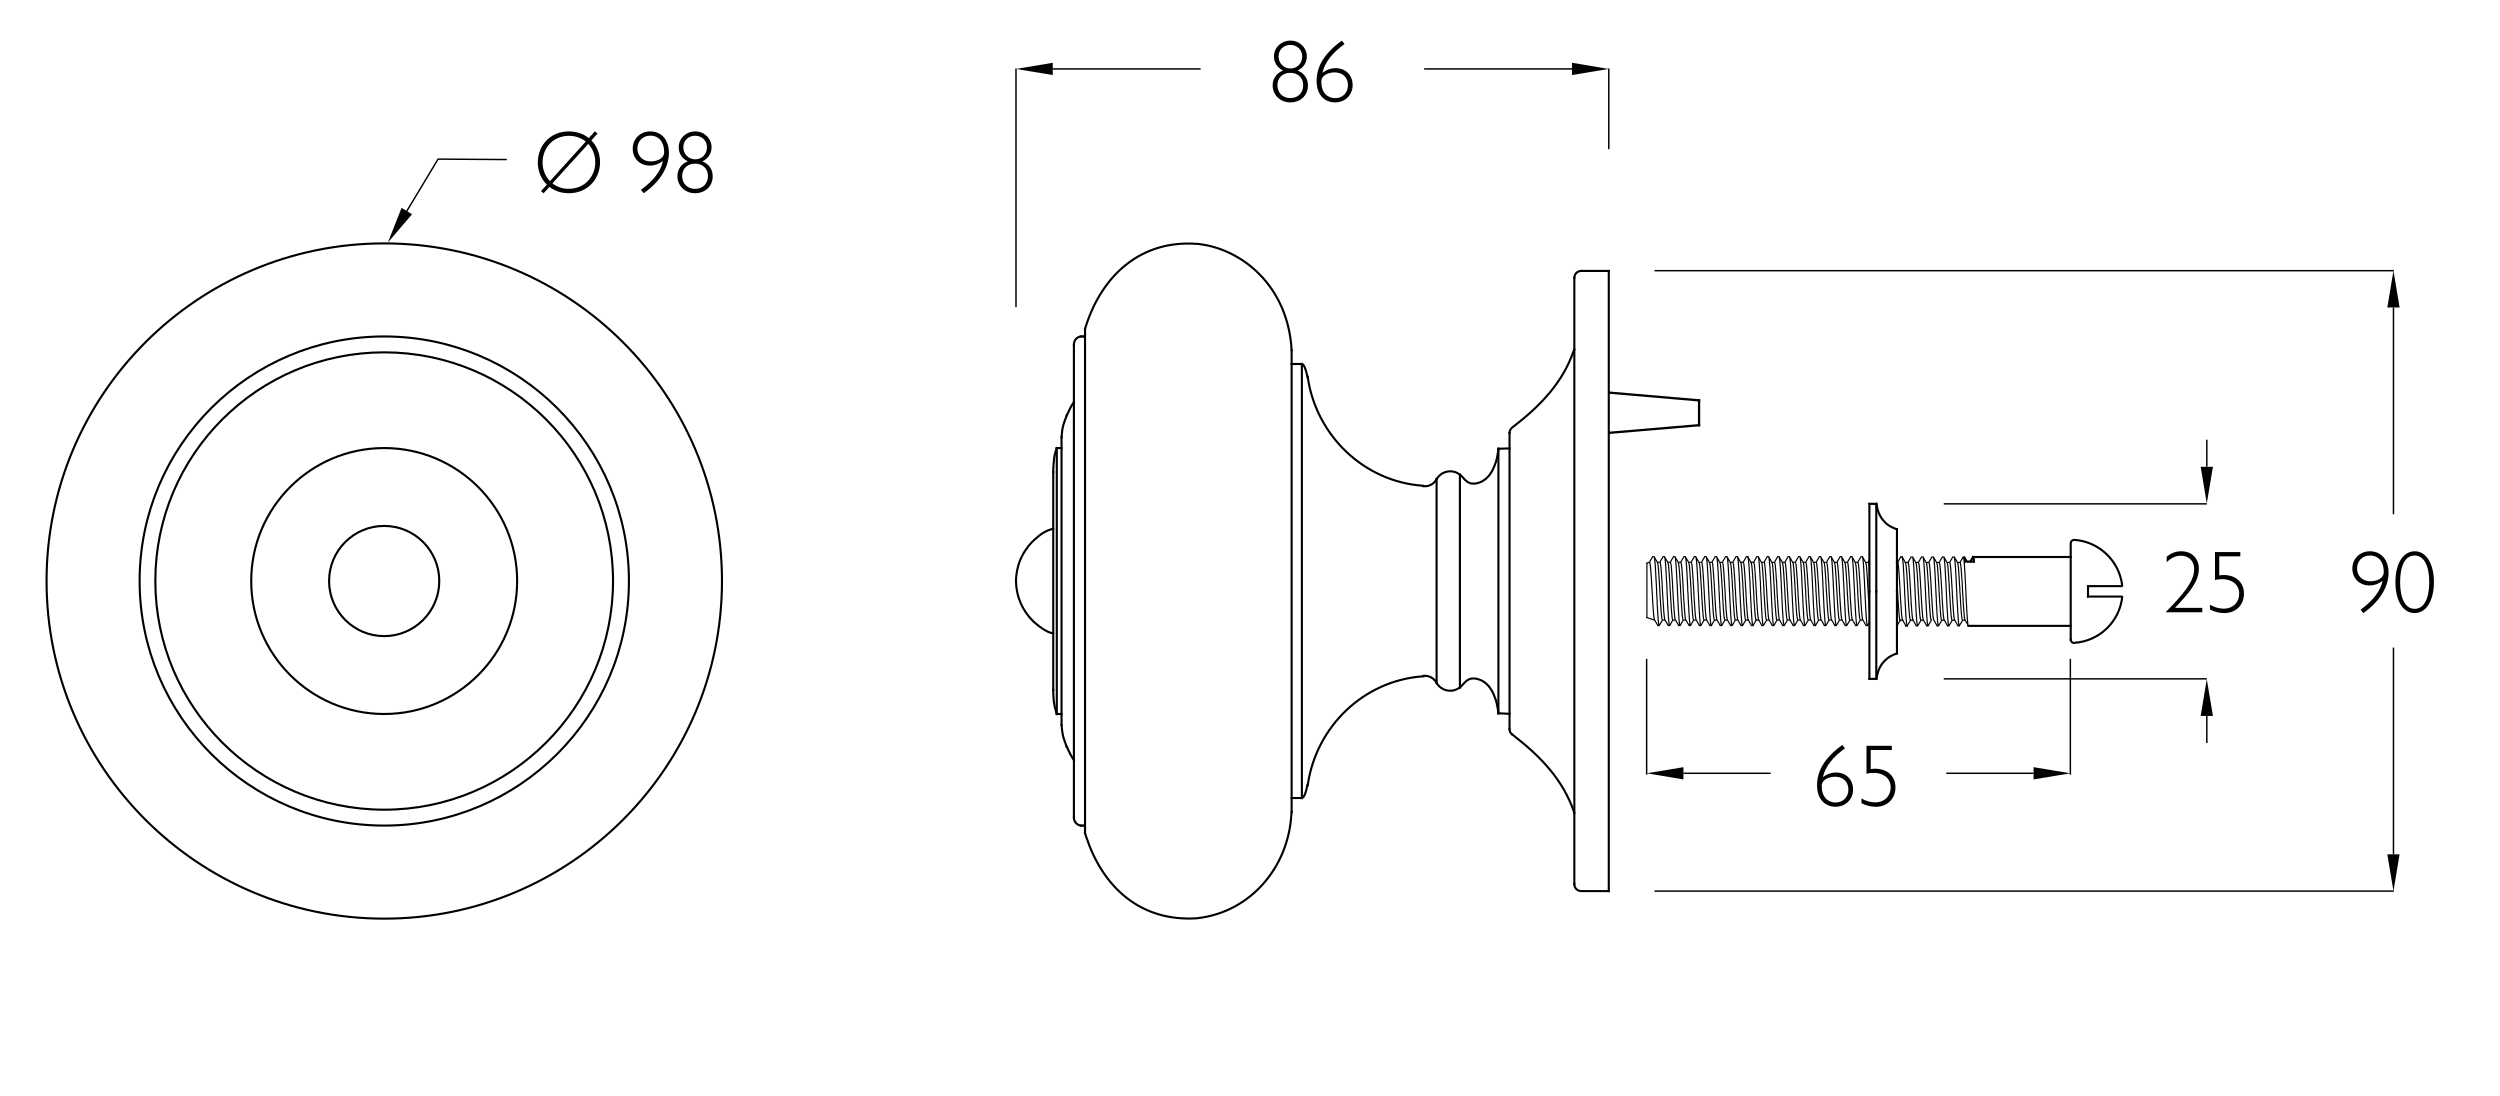 <?xml version="1.0" encoding="UTF-8"?><svg id="uuid-73dccede-f8e1-4c57-9a07-da7e1fbdf22c" xmlns="http://www.w3.org/2000/svg" width="299.67mm" height="131.33mm" viewBox="0 0 849.47 372.27"><defs><style>.uuid-0f11698b-5f46-45c1-9228-6b17e9b0cd5d{fill:#010101;}.uuid-14cdf867-89bc-4468-b6f6-96a65043b90f{stroke-miterlimit:10;}.uuid-14cdf867-89bc-4468-b6f6-96a65043b90f,.uuid-ed8a5360-a14b-447c-8df0-801944ece9d0,.uuid-70d718aa-dad0-4cfe-a8cb-069a94113d88,.uuid-45496ba8-12e3-4bc0-b130-9b8130626286{stroke:#000;}.uuid-14cdf867-89bc-4468-b6f6-96a65043b90f,.uuid-ed8a5360-a14b-447c-8df0-801944ece9d0,.uuid-70d718aa-dad0-4cfe-a8cb-069a94113d88,.uuid-45496ba8-12e3-4bc0-b130-9b8130626286,.uuid-0f535bb2-1171-4d96-9c42-fa3f23089766{fill:none;}.uuid-14cdf867-89bc-4468-b6f6-96a65043b90f,.uuid-0f535bb2-1171-4d96-9c42-fa3f23089766{stroke-width:.5px;}.uuid-ed8a5360-a14b-447c-8df0-801944ece9d0{stroke-width:.4px;}.uuid-ed8a5360-a14b-447c-8df0-801944ece9d0,.uuid-70d718aa-dad0-4cfe-a8cb-069a94113d88,.uuid-45496ba8-12e3-4bc0-b130-9b8130626286{stroke-linejoin:bevel;}.uuid-ed8a5360-a14b-447c-8df0-801944ece9d0,.uuid-70d718aa-dad0-4cfe-a8cb-069a94113d88,.uuid-45496ba8-12e3-4bc0-b130-9b8130626286,.uuid-0f535bb2-1171-4d96-9c42-fa3f23089766{stroke-linecap:square;}.uuid-70d718aa-dad0-4cfe-a8cb-069a94113d88{stroke-width:.78px;}.uuid-45496ba8-12e3-4bc0-b130-9b8130626286{stroke-width:.72px;}.uuid-0f535bb2-1171-4d96-9c42-fa3f23089766{stroke:#010101;}</style></defs><line class="uuid-14cdf867-89bc-4468-b6f6-96a65043b90f" x1="749.84" y1="171.2" x2="660.46" y2="171.2"/><g id="uuid-29a3157d-3d1e-4b64-9f99-ba19d8ab0429"><path d="M747.14,193.22c0,4.26-2.91,7.86-8.1,13.32h9.27v1.5h-12.36v-.12c5.46-5.61,9.6-10.14,9.6-14.52,0-3.12-2.16-4.59-4.5-4.59-1.83,0-3.36.78-4.83,2.22v-1.89c1.47-1.17,3.06-1.83,4.95-1.83,3.57,0,5.97,2.43,5.97,5.91Z"/><path d="M761.24,187.58v1.44h-7.17v6.48c.63-.09,1.17-.12,1.53-.12,4.14,0,6.87,2.55,6.87,6.33s-2.67,6.6-6.66,6.6c-1.8,0-3.33-.42-4.89-1.23v-1.59c1.68.9,3.09,1.32,4.71,1.32,3.12,0,5.22-2.13,5.22-5.1,0-3.3-2.79-4.92-5.61-4.92-.87,0-1.92.09-2.61.3v-9.51h8.61Z"/></g><line class="uuid-14cdf867-89bc-4468-b6f6-96a65043b90f" x1="749.85" y1="158.6" x2="749.85" y2="149.39"/><g id="uuid-1bf732b2-77b1-4cc9-8b07-7adb409923b6"><polygon class="uuid-0f11698b-5f46-45c1-9228-6b17e9b0cd5d" points="751.93 158.6 747.76 158.6 749.84 171.1 749.84 171.1 751.93 158.6"/></g><line class="uuid-14cdf867-89bc-4468-b6f6-96a65043b90f" x1="749.84" y1="230.66" x2="660.46" y2="230.66"/><line class="uuid-14cdf867-89bc-4468-b6f6-96a65043b90f" x1="749.85" y1="243.27" x2="749.85" y2="252.48"/><g id="uuid-8ff5513e-ddd9-45e1-a0b3-e9f06a1b487d"><polygon class="uuid-0f11698b-5f46-45c1-9228-6b17e9b0cd5d" points="751.93 243.27 747.76 243.27 749.84 230.77 749.84 230.77 751.93 243.27"/></g><path class="uuid-45496ba8-12e3-4bc0-b130-9b8130626286" d="M245.32,197.42c0-63.36-51.42-114.72-114.78-114.72S15.82,134.06,15.82,197.42s51.36,114.72,114.72,114.72,114.78-51.36,114.78-114.72Z"/><path class="uuid-45496ba8-12e3-4bc0-b130-9b8130626286" d="M149.26,197.42c0-10.32-8.34-18.72-18.72-18.72s-18.72,8.4-18.72,18.72,8.4,18.72,18.72,18.72,18.72-8.4,18.72-18.72Z"/><circle class="uuid-45496ba8-12e3-4bc0-b130-9b8130626286" cx="130.54" cy="197.42" r="45.18"/><path class="uuid-45496ba8-12e3-4bc0-b130-9b8130626286" d="M213.7,197.42c0-45.9-37.26-83.1-83.16-83.1s-83.1,37.2-83.1,83.1,37.2,83.1,83.1,83.1,83.16-37.2,83.16-83.1Z"/><path class="uuid-45496ba8-12e3-4bc0-b130-9b8130626286" d="M208.3,197.42c0-42.9-34.8-77.7-77.76-77.7s-77.76,34.8-77.76,77.7,34.86,77.7,77.76,77.7,77.76-34.74,77.76-77.7Z"/><path class="uuid-45496ba8-12e3-4bc0-b130-9b8130626286" d="M357.88,179.6l-.72.24-.12.06-.18.06-.18.06-.18.06-.36.12-.06.06h-.06l-.12.06-.06.06h-.12l-.06.06h-.06l-.12.06-.06.06h-.06l-.12.06-.06.06-.12.06h-.06l-.06.06-.12.06h-.06l-.12.12c-.15.07-.3.12-.42.24l-.06.06h-.12l-.12.12-.18.12c-1.49,1.12-2.94,2.39-4.14,3.84l-.12.12-.12.18-.06.12c-2.56,3.18-3.88,7.02-4.08,11.1v.72c.09,4.18,1.4,7.9,3.84,11.22l.12.12.12.18.12.12.12.18.24.24.06.18.24.24.18.12.12.18c.2.2.4.4.6.6l.12.18.18.12.12.12c.66.65,1.27,1.06,1.98,1.62l.12.06.18.12.12.12.18.12.12.06c.37.3.41.24.78.54l.18.06.12.12h.12l.06.06.06.06.12.06h.06l.06.06.12.06h.06l.06.06.12.06h.06l.06.06.12.06h.06l.12.06h.06l.06.06h.12l.06.06h.12l.06.06h.12l.12.06.36.12.36.12"/><line class="uuid-45496ba8-12e3-4bc0-b130-9b8130626286" x1="635.2" y1="230.66" x2="637.54" y2="230.66"/><line class="uuid-45496ba8-12e3-4bc0-b130-9b8130626286" x1="637.54" y1="171.2" x2="635.2" y2="171.2"/><path class="uuid-45496ba8-12e3-4bc0-b130-9b8130626286" d="M637.54,230.66l.12-.36v-.18l.12-.36c.03-.27.25-1.18.36-1.44v-.06l.06-.12v-.06l.06-.12v-.06l.06-.12v-.06l.06-.06v-.12l.06-.06.06-.12v-.06l.06-.06v-.12l.06-.06.06-.12v-.06l.06-.06.06-.12.06-.06v-.06l.06-.12.12-.12v-.12l.12-.12.06-.12.06-.06v-.06l.06-.12.18-.18.06-.12.24-.24.06-.12.06-.06.06-.06.06-.06c.22-.25.27-.35.54-.6l.12-.06.06-.06c.27-.32.4-.31.66-.6l.12-.06.06-.06.06-.06.06-.06.12-.06h.06l.06-.06.12-.06.12-.12.12-.06h.06l.06-.06.12-.06h.06l.06-.06c.34-.18.67-.31,1.02-.48l.54-.18.3-.12"/><path class="uuid-45496ba8-12e3-4bc0-b130-9b8130626286" d="M644.56,179.84l-.3-.12-.54-.18c-.24-.19-.82-.32-1.08-.54h-.06l-.12-.06-.12-.12h-.12l-.12-.12-.12-.06h-.06l-.06-.06-.12-.06-.06-.06-.06-.06-.06-.06-.12-.06-.06-.06h-.06l-.12-.12-.12-.06-.18-.18-.06-.06-.24-.24c-.28-.27-.36-.37-.6-.66l-.06-.06-.06-.06-.06-.06-.06-.12-.18-.18-.06-.12-.18-.18-.06-.12v-.06l-.06-.06-.06-.12-.12-.12v-.06l-.06-.12-.12-.12-.06-.12v-.06l-.06-.12-.06-.06v-.06l-.06-.12-.06-.06v-.06l-.06-.12-.06-.06c-.03-.31-.28-.59-.3-.9v-.06l-.06-.06v-.12l-.06-.06v-.12l-.06-.06v-.12l-.12-.36v-.18l-.12-.36v-.18l-.06-.18v-.18l-.12-.36"/><path class="uuid-45496ba8-12e3-4bc0-b130-9b8130626286" d="M537.28,92.06c-1.32,0-2.34,1.08-2.34,2.34"/><path class="uuid-45496ba8-12e3-4bc0-b130-9b8130626286" d="M534.94,300.44c0,1.26,1.02,2.34,2.34,2.34h9.36"/><line class="uuid-45496ba8-12e3-4bc0-b130-9b8130626286" x1="546.64" y1="92.06" x2="537.28" y2="92.06"/><path class="uuid-45496ba8-12e3-4bc0-b130-9b8130626286" d="M513.76,249.5l.84.66c8.89,6.93,16.35,14.67,20.16,25.5l.18.54"/><path class="uuid-45496ba8-12e3-4bc0-b130-9b8130626286" d="M534.94,118.76l-.24.48c-3.64,10.66-11.28,18.6-20.04,25.38l-.84.66c-.6.48-.9,1.14-.9,1.86"/><path class="uuid-45496ba8-12e3-4bc0-b130-9b8130626286" d="M512.92,247.76c0,.72.36,1.38.9,1.8"/><line class="uuid-45496ba8-12e3-4bc0-b130-9b8130626286" x1="512.92" y1="147.14" x2="512.92" y2="247.76"/><line class="uuid-45496ba8-12e3-4bc0-b130-9b8130626286" x1="668.86" y1="212.66" x2="703.6" y2="212.66"/><line class="uuid-45496ba8-12e3-4bc0-b130-9b8130626286" x1="703.6" y1="189.26" x2="670.48" y2="189.26"/><line class="uuid-45496ba8-12e3-4bc0-b130-9b8130626286" x1="670.42" y1="189.26" x2="669.52" y2="190.82"/><line class="uuid-45496ba8-12e3-4bc0-b130-9b8130626286" x1="644.74" y1="191.12" x2="644.56" y2="191.12"/><path class="uuid-45496ba8-12e3-4bc0-b130-9b8130626286" d="M438.88,119l-.06-.84-.06-.36v-.42c-.77-8.57-3.88-16.54-9.66-22.98l-.12-.18-.18-.12c-5.37-5.96-13.31-10.25-21.3-11.16l-.18-.06h-.42c-18.95-1.51-32.24,10.37-37.86,27.72l-.12.36-.24.78"/><path class="uuid-45496ba8-12e3-4bc0-b130-9b8130626286" d="M368.68,283.1l.24.78.12.36c5.74,17.43,18.61,28.98,37.62,27.78l.24-.06h.18c17.86-2.11,30.56-17.28,31.68-34.86l.06-.42.06-.84"/><path class="uuid-45496ba8-12e3-4bc0-b130-9b8130626286" d="M368.68,281c0-.24-.24-.48-.48-.48"/><path class="uuid-45496ba8-12e3-4bc0-b130-9b8130626286" d="M368.2,114.32c.24,0,.48-.24.48-.48"/><path class="uuid-45496ba8-12e3-4bc0-b130-9b8130626286" d="M367.24,114.32c-1.38.18-2.34,1.38-2.34,2.7"/><path class="uuid-45496ba8-12e3-4bc0-b130-9b8130626286" d="M364.9,277.82c0,1.38,1.02,2.52,2.34,2.7"/><line class="uuid-45496ba8-12e3-4bc0-b130-9b8130626286" x1="364.9" y1="117.02" x2="364.9" y2="277.82"/><line class="uuid-45496ba8-12e3-4bc0-b130-9b8130626286" x1="368.2" y1="114.32" x2="367.24" y2="114.32"/><line class="uuid-45496ba8-12e3-4bc0-b130-9b8130626286" x1="367.24" y1="280.52" x2="368.2" y2="280.52"/><line class="uuid-45496ba8-12e3-4bc0-b130-9b8130626286" x1="442.36" y1="123.68" x2="438.88" y2="123.68"/><line class="uuid-45496ba8-12e3-4bc0-b130-9b8130626286" x1="438.88" y1="271.16" x2="442.36" y2="271.16"/><path class="uuid-45496ba8-12e3-4bc0-b130-9b8130626286" d="M444.22,128l-.06-.3-.06-.24-.06-.3c-.08-.18-.1-.61-.18-.78l-.06-.12v-.18c-.3-.51-.07-.43-.3-.84l-.12-.24v-.12c-.11-.11-.14-.3-.24-.42v-.06l-.12-.12v-.06l-.12-.12v-.06l-.06-.06-.06-.06-.06-.06v-.06h-.06l-.06-.06h-.06v-.06h-.18"/><path class="uuid-45496ba8-12e3-4bc0-b130-9b8130626286" d="M442.36,271.16h.18v-.06h.12v-.06h.06v-.06l.06-.06h.06v-.06h.06v-.06l.06-.06.06-.12v-.06l.12-.12v-.06l.06-.06v-.06l.06-.06.06-.12v-.06l.06-.06v-.12l.06-.06.06-.18c.27-.72.43-1.42.6-2.16l.12-.6"/><path class="uuid-45496ba8-12e3-4bc0-b130-9b8130626286" d="M483.64,165.08l-.42-.06c-19.83-1.49-35.84-16.97-38.82-36.54l-.06-.48"/><path class="uuid-45496ba8-12e3-4bc0-b130-9b8130626286" d="M444.34,266.84l.06-.42c2.97-19.61,18.9-35.05,38.82-36.6h.42"/><path class="uuid-45496ba8-12e3-4bc0-b130-9b8130626286" d="M364.9,136.64l-.18.24c-.79,1.18-1.42,2.4-1.98,3.72l-.3.6"/><path class="uuid-45496ba8-12e3-4bc0-b130-9b8130626286" d="M362.44,253.7l.3.54.12.3c.21.55.65,1.26.84,1.8l.12.12.06.12.06.18.12.12.06.12.06.18.12.12.06.12.06.18.12.12.06.12.12.12.12.18.06.12"/><path class="uuid-45496ba8-12e3-4bc0-b130-9b8130626286" d="M362.44,141.2l-.18.42-.12.48-.12.18-.06.24-.12.24-.06.24-.06.18-.12.24v.12l-.06.12v.12c-.19.27-.16.61-.3.9v.12l-.06.12v.12l-.06.12v.12l-.06.06v.24l-.06.12v.24l-.06.12v.24l-.06.12v.48l-.06.24v.24l-.06.24v.48l-.06.48"/><path class="uuid-45496ba8-12e3-4bc0-b130-9b8130626286" d="M360.7,246.26l.06.48v.24c.1,1.11.25,1.95.42,3l.06.06v.12l.06.12v.12l.06.12v.12l.06.12v.12l.12.24v.06l.06.12v.12l.12.24.12.48.12.18.12.48.12.18.06.24.18.48"/><line class="uuid-45496ba8-12e3-4bc0-b130-9b8130626286" x1="360.7" y1="148.58" x2="360.7" y2="246.26"/><line class="uuid-45496ba8-12e3-4bc0-b130-9b8130626286" x1="512.92" y1="152.36" x2="509.14" y2="152.48"/><line class="uuid-45496ba8-12e3-4bc0-b130-9b8130626286" x1="509.14" y1="242.36" x2="512.92" y2="242.54"/><path class="uuid-45496ba8-12e3-4bc0-b130-9b8130626286" d="M359.08,152.24l-.18.48-.06.24-.12.3c-.03.35-.22.63-.24.96l-.06.12v.18l-.06.12v.12l-.06.12v.24l-.06.12v.3l-.06.12v.12c-.18,1.15-.19,2.44-.3,3.6v1.08"/><path class="uuid-45496ba8-12e3-4bc0-b130-9b8130626286" d="M357.88,234.44v1.26l.06.3v1.02l.06.12v.24c-.02.2.06.89.12,1.08v.36l.06.12v.12l.06.12v.3l.06.12v.12l.06.12v.24l.06.12v.12l.06.18v.12l.12.24.18.72.06.3.06.24.18.48"/><line class="uuid-45496ba8-12e3-4bc0-b130-9b8130626286" x1="357.88" y1="160.46" x2="357.88" y2="234.44"/><line class="uuid-45496ba8-12e3-4bc0-b130-9b8130626286" x1="360.7" y1="152.24" x2="359.08" y2="152.24"/><line class="uuid-45496ba8-12e3-4bc0-b130-9b8130626286" x1="359.08" y1="242.6" x2="360.7" y2="242.6"/><path class="uuid-45496ba8-12e3-4bc0-b130-9b8130626286" d="M509.14,152.48v.3l-.06.36-.06.3v.18l-.06.18c-.02.39-.15.76-.18,1.14l-.06.18v.18c-.13.44-.18.89-.36,1.32v.18l-.06.12-.06.18c-.44,1.19-.73,2-1.32,3.12l-.12.12-.06.06v.06l-.06.12-.06.06-.06.06v.06l-.06.06-.06.12-.12.12v.06l-.24.24-.06.12v.06l-.48.48c-.16.16-.32.32-.48.48l-.36.36h-.12l-.06.06-.24.24h-.06l-.12.06-.12.12h-.06l-.06.06-.12.06-.06.06h-.06l-.06.06-.12.06h-.06l-.06.06h-.06l-.12.06h-.06l-.06.06-.12.06h-.06l-.06.06h-.12l-.06.06h-.18l-.06.06h-.06l-.12.06h-.12l-.12.06h-.12l-.12.06h-.24l-.06.06h-.6l-.12.06h-.18l-.06-.06h-.48l-.12-.06h-.18l-.06-.06h-.06l-.12-.06h-.06c-.08-.06-.5-.2-.6-.3l-.12-.12h-.12l-.12-.12-.06-.06-.24-.24-.12-.06-.06-.06h-.06l-.06-.06c-.35-.33-.47-.65-.9-1.02l-.6-.6-.24-.18"/><path class="uuid-45496ba8-12e3-4bc0-b130-9b8130626286" d="M496.06,233.6l.84-.84c.33-.31.55-.57.84-.9l.06-.06.06-.06c.21-.2.31-.22.54-.48l.06-.06h.06l.12-.06.12-.12h.06l.06-.06.12-.06h.06l.06-.06.06-.06h.12l.06-.06h.06l.12-.06h.12l.12-.06h.18l.06-.06h1.26l.12.06h.24l.06.06h.24l.12.06h.06l.06.06h.18l.06.06h.12l.06.06h.06l.12.06h.06l.06.06h.12l.06.06h.06l.12.06h.06l.12.12h.12l.06.06.06.06h.06l.12.06.06.06h.06l.12.12.12.06.06.06h.06l.06.06.18.18.12.06h.06l.24.24c.16.16.32.32.48.48l.48.48.06.06v.12l.3.3v.06l.06.06.06.12.06.06.06.06v.06l.06.06.06.12.06.06v.06l.06.06.06.06c.61,1.08.91,1.88,1.32,3.06l.06.12.06.18c.36,1.17.48,2.14.72,3.3v.18l.06.3.06.36v.3"/><path class="uuid-45496ba8-12e3-4bc0-b130-9b8130626286" d="M496.06,161.3c-2.28-1.86-5.64-1.44-7.44.84-.18.18-.3.42-.48.66"/><path class="uuid-45496ba8-12e3-4bc0-b130-9b8130626286" d="M488.14,232.04c1.44,2.52,4.68,3.42,7.2,1.98.24-.12.48-.3.72-.42"/><path class="uuid-45496ba8-12e3-4bc0-b130-9b8130626286" d="M483.64,165.2c1.92.18,3.66-.78,4.5-2.4"/><path class="uuid-45496ba8-12e3-4bc0-b130-9b8130626286" d="M488.14,232.04c-.9-1.68-2.7-2.58-4.5-2.4"/><line class="uuid-45496ba8-12e3-4bc0-b130-9b8130626286" x1="635.2" y1="200.96" x2="635.2" y2="171.2"/><line class="uuid-45496ba8-12e3-4bc0-b130-9b8130626286" x1="635.2" y1="230.66" x2="635.2" y2="200.96"/><line class="uuid-45496ba8-12e3-4bc0-b130-9b8130626286" x1="637.54" y1="200.96" x2="637.54" y2="171.2"/><line class="uuid-45496ba8-12e3-4bc0-b130-9b8130626286" x1="637.54" y1="230.66" x2="637.54" y2="200.96"/><line class="uuid-45496ba8-12e3-4bc0-b130-9b8130626286" x1="644.56" y1="200.96" x2="644.56" y2="179.84"/><line class="uuid-45496ba8-12e3-4bc0-b130-9b8130626286" x1="644.56" y1="222.02" x2="644.56" y2="200.96"/><line class="uuid-45496ba8-12e3-4bc0-b130-9b8130626286" x1="534.94" y1="300.44" x2="534.94" y2="94.4"/><line class="uuid-45496ba8-12e3-4bc0-b130-9b8130626286" x1="546.64" y1="302.78" x2="546.64" y2="92.06"/><line class="uuid-45496ba8-12e3-4bc0-b130-9b8130626286" x1="670.72" y1="190.82" x2="667.84" y2="190.82"/><path class="uuid-45496ba8-12e3-4bc0-b130-9b8130626286" d="M670.48,189.32v-.06.06h.06v.12h.06v.36h.06v.06c-.03.57.09.2.06.78v.18"/><line class="uuid-45496ba8-12e3-4bc0-b130-9b8130626286" x1="438.88" y1="119" x2="438.88" y2="275.84"/><line class="uuid-45496ba8-12e3-4bc0-b130-9b8130626286" x1="368.68" y1="111.74" x2="368.68" y2="283.1"/><line class="uuid-45496ba8-12e3-4bc0-b130-9b8130626286" x1="509.14" y1="152.48" x2="509.14" y2="242.36"/><line class="uuid-45496ba8-12e3-4bc0-b130-9b8130626286" x1="359.08" y1="152.24" x2="359.08" y2="242.6"/><line class="uuid-45496ba8-12e3-4bc0-b130-9b8130626286" x1="496.06" y1="161.3" x2="496.06" y2="233.6"/><path class="uuid-45496ba8-12e3-4bc0-b130-9b8130626286" d="M442.36,271.16V123.68"/><line class="uuid-45496ba8-12e3-4bc0-b130-9b8130626286" x1="488.14" y1="162.8" x2="488.14" y2="232.04"/><path class="uuid-45496ba8-12e3-4bc0-b130-9b8130626286" d="M703.6,217.28c0,.66.54,1.2,1.2,1.2,0,0,.06,0,.06-.06,8.7-.6,15.42-7.38,16.26-15.72h-11.64"/><line class="uuid-45496ba8-12e3-4bc0-b130-9b8130626286" x1="709.48" y1="199.16" x2="709.48" y2="202.7"/><path class="uuid-45496ba8-12e3-4bc0-b130-9b8130626286" d="M709.48,199.16h11.64c-.9-8.58-7.86-15.12-16.26-15.72-.6-.06-1.2.42-1.26,1.08v32.76"/><polyline class="uuid-0f535bb2-1171-4d96-9c42-fa3f23089766" points="138.28 71.63 148.85 54.06 171.95 54.21"/><polygon class="uuid-0f11698b-5f46-45c1-9228-6b17e9b0cd5d" points="140.01 72.79 136.44 70.64 131.78 82.42 131.78 82.42 140.01 72.79"/><path d="M185.83,62.74c-1.98-1.92-3.09-4.56-3.09-7.56,0-5.7,4.2-10.53,10.5-10.53,2.55,0,4.92.72,6.81,2.28l2.1-2.31.87.78-2.07,2.28c1.83,1.92,2.94,4.5,2.94,7.47,0,5.67-4.26,10.5-10.56,10.5-2.61,0-4.83-.75-6.63-2.16l-2.01,2.19-.87-.75,2.01-2.19ZM199.03,48.1c-1.44-1.17-3.39-1.95-5.7-1.95-5.58,0-8.97,4.26-8.97,9.03,0,2.52.93,4.71,2.52,6.36l12.15-13.44ZM187.72,62.29c1.53,1.2,3.42,1.89,5.55,1.86,5.73,0,9-4.53,9-8.94,0-2.43-.81-4.59-2.37-6.33l-12.18,13.41Z"/><path d="M217.78,64.51c4.38-3.21,6.78-6.42,7.47-9.81-1.32,1.02-2.82,1.56-4.47,1.56-3.42,0-5.79-2.49-5.79-5.7,0-3.45,2.58-5.91,5.97-5.91,3.84,0,6.33,2.91,6.33,7.29,0,4.89-3.09,9.9-8.58,13.71l-.93-1.14ZM221.05,54.85c2.01,0,4.62-.81,4.62-3.21,0-3.3-1.71-5.55-4.71-5.55-2.58,0-4.38,1.89-4.38,4.41s1.92,4.35,4.47,4.35Z"/><path d="M230.62,50.02c0-3.06,2.55-5.37,5.61-5.37s5.55,2.37,5.55,5.37c0,2.07-1.08,3.84-3.12,4.8,2.19.87,3.51,2.7,3.51,5.07,0,3.36-2.52,5.76-6,5.76s-6-2.61-6-5.76c0-2.28,1.26-4.2,3.54-5.07-2.13-1.08-3.09-2.79-3.09-4.8ZM236.2,64.18c2.58,0,4.35-1.77,4.35-4.38,0-2.46-1.74-4.2-4.41-4.2s-4.35,1.8-4.35,4.23c0,2.55,1.8,4.35,4.41,4.35ZM236.23,54.13c2.16,0,3.99-1.62,3.99-4.08,0-2.22-1.65-3.93-4.05-3.93-2.19,0-3.99,1.56-3.99,3.93s1.86,4.08,4.05,4.08Z"/><line class="uuid-14cdf867-89bc-4468-b6f6-96a65043b90f" x1="345.22" y1="104.35" x2="345.22" y2="23.28"/><g id="uuid-699ee1d9-1778-44db-84db-d84089bf2684"><polygon class="uuid-0f11698b-5f46-45c1-9228-6b17e9b0cd5d" points="357.72 25.5 357.72 21.33 345.22 23.42 345.22 23.42 357.72 25.5"/></g><line class="uuid-14cdf867-89bc-4468-b6f6-96a65043b90f" x1="407.97" y1="23.42" x2="357.72" y2="23.42"/><line class="uuid-14cdf867-89bc-4468-b6f6-96a65043b90f" x1="546.64" y1="50.68" x2="546.64" y2="23.28"/><line class="uuid-14cdf867-89bc-4468-b6f6-96a65043b90f" x1="534.14" y1="23.42" x2="483.9" y2="23.42"/><g id="uuid-0832c364-efd1-4ac2-94f9-daf246e49032"><polygon class="uuid-0f11698b-5f46-45c1-9228-6b17e9b0cd5d" points="534.14 21.33 534.14 25.5 546.64 23.42 546.64 23.42 534.14 21.33"/></g><path d="M432.88,19.16c0-3.06,2.55-5.37,5.61-5.37s5.55,2.37,5.55,5.37c0,2.07-1.08,3.84-3.12,4.8,2.19.87,3.51,2.7,3.51,5.07,0,3.36-2.52,5.76-6,5.76s-6-2.61-6-5.76c0-2.28,1.26-4.2,3.54-5.07-2.13-1.08-3.09-2.79-3.09-4.8ZM438.46,33.32c2.58,0,4.35-1.77,4.35-4.38,0-2.46-1.74-4.2-4.41-4.2s-4.35,1.8-4.35,4.23c0,2.55,1.8,4.35,4.41,4.35ZM438.49,23.27c2.16,0,3.99-1.62,3.99-4.08,0-2.22-1.65-3.93-4.05-3.93-2.19,0-3.99,1.56-3.99,3.93s1.86,4.08,4.05,4.08Z"/><path d="M456.85,14.96c-4.17,3-6.66,6.18-7.5,9.75,1.47-1.08,2.94-1.56,4.47-1.56,3.36,0,5.79,2.34,5.79,5.76s-2.58,5.88-5.97,5.88-6.27-2.4-6.27-7.29,2.55-9.33,8.58-13.71l.9,1.17ZM453.64,33.35c2.52,0,4.38-1.77,4.38-4.41s-1.8-4.35-4.53-4.35c-1.59,0-4.53.69-4.53,3.18,0,3.69,2.1,5.58,4.68,5.58Z"/><line class="uuid-14cdf867-89bc-4468-b6f6-96a65043b90f" x1="559.51" y1="263.2" x2="559.51" y2="223.88"/><g id="uuid-da8d285a-b63f-41d8-b989-b687b583ffab"><polygon class="uuid-0f11698b-5f46-45c1-9228-6b17e9b0cd5d" points="572.01 264.83 572.01 260.67 559.51 262.75 559.51 262.75 572.01 264.83"/></g><line class="uuid-14cdf867-89bc-4468-b6f6-96a65043b90f" x1="601.66" y1="262.75" x2="572.01" y2="262.75"/><line class="uuid-14cdf867-89bc-4468-b6f6-96a65043b90f" x1="703.48" y1="263.2" x2="703.48" y2="223.88"/><g id="uuid-17b769db-c64d-4727-b8c3-a1be47535221"><polygon class="uuid-0f11698b-5f46-45c1-9228-6b17e9b0cd5d" points="690.98 264.83 690.98 260.67 703.48 262.75 703.48 262.75 690.98 264.83"/></g><line class="uuid-14cdf867-89bc-4468-b6f6-96a65043b90f" x1="661.33" y1="262.75" x2="690.98" y2="262.75"/><path d="M626.89,254.29c-4.17,3-6.66,6.18-7.5,9.75,1.47-1.08,2.94-1.56,4.47-1.56,3.36,0,5.79,2.34,5.79,5.76s-2.58,5.88-5.97,5.88-6.27-2.4-6.27-7.29,2.55-9.33,8.58-13.71l.9,1.17ZM623.68,272.68c2.52,0,4.38-1.77,4.38-4.41s-1.8-4.35-4.53-4.35c-1.59,0-4.53.69-4.53,3.18,0,3.69,2.1,5.58,4.68,5.58Z"/><path d="M642.82,253.4v1.44h-7.17v6.48c.63-.09,1.17-.12,1.53-.12,4.14,0,6.87,2.55,6.87,6.33s-2.67,6.6-6.66,6.6c-1.8,0-3.33-.42-4.89-1.23v-1.59c1.68.9,3.09,1.32,4.71,1.32,3.12,0,5.22-2.13,5.22-5.1,0-3.3-2.79-4.92-5.61-4.92-.87,0-1.92.09-2.61.3v-9.51h8.61Z"/><line class="uuid-14cdf867-89bc-4468-b6f6-96a65043b90f" x1="562.18" y1="91.97" x2="813.4" y2="91.97"/><g id="uuid-e9f886c6-ce76-42ad-a409-2975b2a8a809"><polygon class="uuid-0f11698b-5f46-45c1-9228-6b17e9b0cd5d" points="811.18 104.47 815.35 104.47 813.27 91.97 813.27 91.97 811.18 104.47"/></g><line class="uuid-14cdf867-89bc-4468-b6f6-96a65043b90f" x1="813.27" y1="174.72" x2="813.27" y2="104.47"/><line class="uuid-14cdf867-89bc-4468-b6f6-96a65043b90f" x1="562.18" y1="302.78" x2="813.4" y2="302.78"/><line class="uuid-14cdf867-89bc-4468-b6f6-96a65043b90f" x1="813.27" y1="290.28" x2="813.27" y2="220.04"/><g id="uuid-c43c156d-4aca-4059-bce9-739c30fae503"><polygon class="uuid-0f11698b-5f46-45c1-9228-6b17e9b0cd5d" points="815.35 290.28 811.18 290.28 813.27 302.78 813.27 302.78 815.35 290.28"/></g><path d="M802.09,207.17c4.38-3.21,6.78-6.42,7.47-9.81-1.32,1.02-2.82,1.56-4.47,1.56-3.42,0-5.79-2.49-5.79-5.7,0-3.45,2.58-5.91,5.97-5.91,3.84,0,6.33,2.91,6.33,7.29,0,4.89-3.09,9.9-8.58,13.71l-.93-1.14ZM805.36,197.51c2.01,0,4.62-.81,4.62-3.21,0-3.3-1.71-5.55-4.71-5.55-2.58,0-4.38,1.89-4.38,4.41s1.92,4.35,4.47,4.35Z"/><path d="M813.94,197.81c0-6.57,2.73-10.5,6.6-10.5s6.48,4.29,6.48,10.47-2.55,10.53-6.54,10.53-6.54-4.17-6.54-10.5ZM825.43,197.81c0-5.67-1.86-9.06-4.98-9.06s-4.92,3.3-4.92,9.03,1.83,9.09,4.95,9.09,4.95-3.36,4.95-9.06Z"/><line class="uuid-ed8a5360-a14b-447c-8df0-801944ece9d0" x1="647.62" y1="212.66" x2="648.04" y2="212.66"/><line class="uuid-ed8a5360-a14b-447c-8df0-801944ece9d0" x1="646.3" y1="189.26" x2="645.88" y2="189.26"/><line class="uuid-ed8a5360-a14b-447c-8df0-801944ece9d0" x1="646.48" y1="210.68" x2="647.56" y2="212.6"/><line class="uuid-ed8a5360-a14b-447c-8df0-801944ece9d0" x1="645.82" y1="189.26" x2="644.74" y2="191.12"/><line class="uuid-ed8a5360-a14b-447c-8df0-801944ece9d0" x1="644.62" y1="212.6" x2="645.7" y2="210.74"/><polyline class="uuid-ed8a5360-a14b-447c-8df0-801944ece9d0" points="648.04 212.66 648.16 212.54 648.16 212.42 648.28 212.3 648.28 212.24 648.34 212.18 648.34 212.12 648.46 212 648.58 211.76 648.64 211.7 649.18 210.74"/><line class="uuid-ed8a5360-a14b-447c-8df0-801944ece9d0" x1="647.44" y1="191.18" x2="646.36" y2="189.26"/><line class="uuid-ed8a5360-a14b-447c-8df0-801944ece9d0" x1="645.64" y1="210.74" x2="646.48" y2="210.74"/><line class="uuid-ed8a5360-a14b-447c-8df0-801944ece9d0" x1="649.18" y1="210.74" x2="650.02" y2="210.74"/><line class="uuid-ed8a5360-a14b-447c-8df0-801944ece9d0" x1="648.28" y1="191.12" x2="647.44" y2="191.12"/><polyline class="uuid-ed8a5360-a14b-447c-8df0-801944ece9d0" points="647.56 212.6 647.62 212.6 647.62 212.66"/><path class="uuid-ed8a5360-a14b-447c-8df0-801944ece9d0" d="M646.3,189.26h.06v.18h.06v.3l.06.06v.3l.06.06v.42l.06.06v.48l.06.06v.66l.06.12v.72l.06.12v.9l.06.12v.96l.06.12v.36c-.04.52.07.47.06.84v.3c.08.66,0,1.33.12,1.98v.84l.06.24v.84l.06,1.14v.54c.09.63.08,1.28.12,1.92v.3l.06.24v1.08l.06.12v.6c-.03.51.09.39.06.9v.18c-.03.5.1.38.06.96v.42l.06.06v.84l.06.06v.72l.06.06v.6l.06.12v.48l.06.06v.42h.06v.24l.06.06v.12h.06v.12"/><path class="uuid-ed8a5360-a14b-447c-8df0-801944ece9d0" d="M644.74,191.12h.06v.06h.06v.18l.06.06v.18l.06.06v.36l.06.06v.42l.06.06v.54l.06.06v.6l.06.06v.42c-.03.57.08.24.06.6v.18c-.04.51.08.36.06.72v.6l.06.06v.66l.06.24v.18c-.04.64.1.93.06,1.56l.06.24v.72l.06.42v.96l.06.48v.24c.07.57.07.75.06,1.32l.06.24v.24c-.02.55.11.74.06,1.38l.06.12v.84l.06.06v.78l.06.06v.6c-.02.32.09.07.06.6v.3l.06.06v.54l.06.06v.42l.06.06v.36l.06.06v.3h.06v.18h.06"/><path class="uuid-ed8a5360-a14b-447c-8df0-801944ece9d0" d="M644.56,197.84l.06.12v.42c.1,1.85.24,3.73.3,5.58v.18l.06.12v.12c0,.49,0,.5.06.96v.24c-.03.57.09.27.06.84v.36l.06.12v.24c-.04.44.06.42.06.72v.24c-.03.64.09.01.06.66v.24l.06.06v.48l.06.06v.42l.06.06v.3h.06v.24h.06v.12h.06"/><path class="uuid-ed8a5360-a14b-447c-8df0-801944ece9d0" d="M647.44,191.18h.06v.18l.06.06v.24l.06.06v.36l.06.06v.36l.06.06v.54l.06.06v.72l.06.06v.66l.06.12v.72l.06.12v.78l.06.12c0,.55-.01.71.06,1.26v.48l.06.24v.9c.17,1.49.19,3.26.3,4.8v.24l.06.24v.84l.06.06v.84l.06.06v.6c-.02.45.08-.08.06.54v.42l.06.06v.48c-.02.36.08.14.06.42v.36l.06.06v.42h.06v.36l.06.06v.3h.06v.18h.06v.06h.06"/><path class="uuid-ed8a5360-a14b-447c-8df0-801944ece9d0" d="M595.12,212.54h.06M595.84,191.06h-.84M596.74,210.68h.84M595,191.12l-1.08-1.92M595.6,212.54l.12-.12v-.06l.06-.06.06-.06v-.06l.12-.12v-.06l.06-.06.18-.36.54-.9M593.38,189.2l-1.08,1.86M594.04,210.62l1.08,1.92M593.86,189.14h-.42M595.18,212.54h.42M591.46,191.12h.06v.12h.06v.3l.06.06v.3l.06.06v.42l.06.06v.54l.06.06v.66l.06.06v.54c-.02.45.08-.08.06.54v.18c-.03.45.09.12.06.66v.48l.06.12v.72l.06.24v.18c0,.6.11.95.06,1.62l.06.18v.72l.06.48.06.9v.72c.08.46.01.93.12,1.38v.42c-.02.55.1.82.06,1.44l.06.06v.84l.06.06v.78l.06.06v.72l.06.06v.66l.06.06v.54l.06.06v.42l.06.06v.36l.06.06v.3h.06v.18l.06.06v.06h.06M588.76,191.06h.06v.06h.06v.12h.06v.3h.06v.36l.06.06v.42l.06.06v.48l.06.06v.6l.06.06v.72l.06.06v.84l.06.06v.72l.06.12v.18c.03,1.18.17,2.35.18,3.54l.06.48.06.96v.9l.06.24v.24c-.03.54.11.69.06,1.32v.24l.06.24c-.05.62.08.58.06,1.02v.54l.06.06v.6c-.02.36.1.03.06.6v.42l.06.12v.6l.06.06v.54l.06.06v.48l.06.06v.36l.06.06v.3h.06v.18h.06v.06M590.32,189.14h.06v.18h.06v.3l.06.06v.3l.06.06v.36l.06.06v.48l.06.12v.6l.06.12v.72l.06.12v.78l.06.12v.9l.06.12v.48c-.04.57.06.5.06.9v.24c.03.62.03,1.25.12,1.86v1.08l.06.3v.84l.06,1.08c.07.74.08,1.48.12,2.22v.54l.06.3v.9l.06.12v.66c-.03.57.09.27.06.84v.24c-.03.54.1.31.06.9v.48l.06.06v.84l.06.06v.72l.06.06v.66l.06.06v.54l.06.06v.42h.06v.24l.06.06v.12l.06.06v.06M591.58,212.54h.06M592.3,191.06h-.84M593.2,210.68h.84M591.46,191.12l-1.08-1.92M592.06,212.54l.06-.06.06-.06v-.06l.06-.06.06-.06v-.06l.12-.12v-.06l.06-.06.18-.36.54-.9M589.84,189.2l-1.08,1.86M590.5,210.62l1.08,1.92M590.32,189.14h-.42M591.64,212.54h.42M587.92,191.12h.06v.12h.06v.3h.06v.36l.06.06v.42l.06.06v.54l.06.06v.6l.06.06v.78l.06.06v.72l.06.12v.78l.06.12v.12c.03,1.18.17,2.36.18,3.54l.06.48.06.9v.96l.06.24v.18c-.03.55.1.77.06,1.38v.24l.06.18v.66l.06.12v.6c-.02.4.09.07.06.6v.18c-.03.47.09.13.06.6v.54l.06.06v.66l.06.06v.54l.06.06v.42l.06.06v.36l.06.06v.3h.06v.18l.06.06v.06h.06M585.22,191.06h.06l.06.06v.12h.06v.3h.06v.36l.06.06v.42l.06.06v.48l.06.06v.6l.06.06v.72l.06.06v.72l.06.12v.78l.06.12v.3c.09,1.61.18,3.23.3,4.86v.66l.06.24v.9c.11.45.04.92.12,1.38v.42c.05.41.08.38.06.84v.3l.06.06v.78l.06.06v.72l.06.06v.72l.06.06v.54l.06.06v.48l.06.06v.3l.06.06v.3l.06.06v.18h.06v.06M586.78,189.14h.06v.18h.06v.24l.06.06v.36l.06.06v.36l.06.06v.48l.06.12v.6l.06.12v.72l.06.12v.36c-.04.61.08.33.06.78v.24c-.04.53.09.41.06.9v.66l.06.12v1.02l.06.24c-.03.78.11,1.34.06,2.16l.06.3v.84l.06,1.08.06.6v.84c.13.56,0,1.15.12,1.86v.66l.06.12v1.02l.06.12v.84l.06.12v.9l.06.12v.66c-.03.48.09.03.06.66v.36l.06.06v.66l.06.06v.54l.06.06v.36l.06.06v.24l.06.06v.12h.06v.12M588.04,212.54h.06M588.76,191.06h-.84M589.66,210.68h.84M587.92,191.12l-1.08-1.92M588.52,212.54l.18-.18v-.06l.06-.06v-.06l.12-.12v-.06l.06-.06.06-.12.06-.12.06-.12.54-.9M586.3,189.2l-1.08,1.86M586.96,210.62l1.08,1.92M586.78,189.14h-.42M588.1,212.54h.42M584.38,191.12h.06v.12h.06v.3h.06v.36l.06.06v.42l.06.06v.54l.06.06v.6l.06.06v.66l.06.12v.72l.06.06v.84l.06.06v.3c.07,1.31.14,2.65.24,3.96l.06.9v.96l.06.24v.42c.08.46.02.93.12,1.38v.42c-.04.74.1.25.06.9v.42l.06.12v.72l.06.12v.78l.06.06v.66l.06.06v.54l.06.06v.42l.06.06v.36l.06.06v.24l.06.06v.18h.06v.12h.06M581.68,191.06h.06l.06.06v.12h.06v.3h.06v.3l.06.06v.42l.06.06v.48l.06.06v.6l.06.06v.78l.06.06v.72l.06.12v.78l.06.12v.3c.09,1.61.19,3.23.3,4.86v.66l.06.24v.9c.11.45.04.92.12,1.38v.42c.05.41.08.38.06.84v.3l.06.06v.78l.06.06v.72l.06.06v.66l.06.06v.54l.06.06v.48l.06.06v.36l.06.06v.3l.06.06v.18h.06v.06M583.24,189.14h.06v.18h.06v.24l.06.06v.3l.06.06v.42l.06.06v.48l.06.12v.54l.06.06v.84l.06.12v.78l.06.12v.36c-.04.49.06.53.06.9v.48c-.02.44.1.33.06.9v.24c.04.72.1,1.44.12,2.16v.3l.06.24v1.14l.06,1.08.06.6v.24c0,.68.1,1.18.06,1.92l.06.3v.24c-.03.6.11.68.06,1.32v.36l.06.12v.96l.06.12v.9l.06.12v.48c-.03.54.09.21.06.66v.18c-.03.67.09.11.06.72v.36l.06.06v.48l.06.06v.42l.06.06v.24h.06v.18h.06v.12h.06M584.5,212.54h.06M585.22,191.06h-.84M586.12,210.68h.84M584.38,191.12l-1.08-1.92M585.04,212.54v-.06l.12-.12v-.06l.06-.06v-.06l.12-.12v-.06l.06-.06.18-.36.54-.9M582.76,189.2l-1.08,1.86M583.42,210.62l1.08,1.92M583.24,189.14h-.42M584.56,212.54h.48M580.84,191.12h.06v.12h.06v.3h.06v.36l.06.06v.36l.06.06v.48l.06.12v.66l.06.06v.66l.06.12v.54c-.02.47.09-.11.06.54v.42c-.02.34.09-.13.06.48v.54l.06.24v.66l.06.24v.9l.06.18v.48c.15,1.53.13,3.12.3,4.62v.6c-.04.48.09.1.06.66v.18c-.03.51.08.24.06.6v.54l.06.12v.72l.06.06v.72l.06.06v.54l.06.06v.42h.06v.42h.06v.3l.06.06v.18h.06v.12h.06M578.14,191.06h.06l.06.06v.12h.06v.24l.06.06v.3l.06.06v.42l.06.06v.48l.06.06v.6l.06.06v.66l.06.12v.78l.06.12v.78l.06.12c.02,1.17.16,2.32.18,3.48v.24l.06.48.06.96v.66l.06.24c-.03,1.12.16,2.32.18,3.42v.3l.06.12v.72l.06.12v.78l.06.06v.66l.06.06v.54l.06.06v.48l.06.06v.36l.06.06v.3l.06.06v.18h.06v.06M579.7,189.14h.06v.18h.06v.24l.06.06v.3l.06.06v.36l.06.06v.48l.06.06v.66l.06.06v.72l.06.12v.42c-.04.65.08.27.06.72v.24c-.04.49.06.53.06.9v.48c-.02.44.1.33.06.9v.24c.09.58.07,1.51.12,2.16v.3l.06.24v1.14l.06,1.08.06.6v.24c.02.48.04,1.49.12,1.92v.54c-.03.6.1.68.06,1.32v.36l.06.12v.96l.06.12v.9l.06.12v.48c-.03.54.09.2.06.66v.18c-.03.6.09.05.06.72v.3l.06.06v.54l.06.06v.42l.06.06v.24h.06v.18h.06v.12h.06M580.96,212.54h.06M581.68,191.06h-.84M582.58,210.68h.84M580.84,191.12l-1.08-1.92M581.5,212.54v-.06l.06-.06.06-.06v-.06l.06-.06v-.06l.06-.06.06-.06v-.06l.06-.06.18-.36.54-.9M579.22,189.2l-1.08,1.86M579.88,210.62l1.08,1.92M579.7,189.14h-.42M581.02,212.54h.48M577.3,191.12h.06v.12h.06v.3h.06v.3l.06.06v.42l.06.06v.48l.06.12v.54l.06.12v.24c-.03.57.1.54.06,1.14v.18l.06.06v.6c-.02.57.08-.03.06.54v.6l.06.24v.66c.15,1.61.23,3.41.3,5.04v.24l.06.24v.24c0,.56.1.87.06,1.5l.06.12v.78l.06.12v.48c-.03.45.08.16.06.54v.18c-.03.61.08.22.06.6v.3c-.02.28.08.06.06.48v.3l.06.06v.48h.06v.42h.06v.3l.06.06v.18h.06v.12h.06M574.6,191.06h.06l.06.06v.06l.06.06v.24l.06.06v.3l.06.06v.42l.06.06v.48l.06.06v.6l.06.06v.42c-.03.45.09.15.06.6v.18c-.03.61.09.05.06.66v.48l.06.12v.72l.06.24c-.04.61.06.95.06,1.5v.24l.06.24v.9l.06.48c.09,1.61.14,3.27.3,4.86v.3c-.04.46.07.43.06.72v.18c-.04.55.08.29.06.66v.54l.06.06v.72l.06.06v.54l.06.06v.48l.06.06v.36l.06.06v.3h.06v.24h.06v.06M576.16,189.14h.06v.12l.06.06v.24l.06.06v.3l.06.06v.36l.06.06v.48l.06.06v.66l.06.06v.72l.06.12v.84l.06.06v.9l.06.12v.6c-.03.54.1.45.06,1.02v.24c.1.68.03,1.36.12,2.04v.54l.06.24v1.14l.06,1.08.06.6c-.04.75.1,1.17.06,1.92l.06.24v.3c-.05.71.09.83.06,1.44v.48l.06.12v.96l.06.12v.9l.06.12v.36c-.04.46.07.43.06.72v.18c-.03.66.09.16.06.66v.42l.06.06v.54l.06.06v.36l.06.06v.3h.06v.18h.06v.12h.06M577.42,212.54h.06M578.14,191.06h-.84M579.04,210.68h.84M577.3,191.12l-1.08-1.92M577.96,212.54v-.06l.12-.12v-.06l.06-.06.06-.06v-.06l.06-.06v-.06l.06-.06.06-.12.06-.12.06-.12.54-.9M575.68,189.2l-1.08,1.86M576.34,210.62l1.08,1.92M576.16,189.14h-.42M577.48,212.54h.48M573.82,191.12v.12h.06v.24l.06.06v.3l.06.06v.42l.06.06v.48l.06.12v.54l.06.12v.36c-.03.62.08.09.06.54v.66l.06.06v.84l.06.06v.3c-.01.46.1.65.06,1.2v.24l.06.24v.66l.06.24v.18c.03,1.55.18,3.09.24,4.62v.24l.06.24v.18c-.04.49.09.53.06.96v.18c-.03.54.08.2.06.6v.6l.06.06v.84l.06.06v.54c.02.24.08.06.06.42v.3l.06.06v.48h.06v.42h.06v.3l.06.06v.18h.06v.12h.06M571.06,191.06h.12v.12l.06.06v.24l.06.06v.3l.06.06v.36l.06.06v.48l.06.06v.66l.06.06v.42c-.03.43.08.18.06.48v.18c-.03.45.06.37.06.66v.42c-.02.36.09.09.06.6v.42l.06.24v.84l.06.24v.66l.06.24v.66c.11,1.69.21,3.36.3,5.04v.24l.06.18v.84l.06.12v.72l.06.12v.72l.06.06v.66l.06.06v.6l.06.06v.42l.06.06v.42h.06v.36h.06v.24h.06v.06M572.62,189.14h.06v.12l.06.06v.24l.06.06v.3l.06.06v.36l.06.06v.48l.06.06v.66l.06.06v.72l.06.12v.84l.06.06v.9l.06.12v.6c-.03.54.1.45.06,1.02v.24c.07.68.1,1.36.12,2.04v.54l.06.24v1.14l.06,1.08.06.6c-.04.75.1,1.17.06,1.92l.06.24v.3c-.05.71.09.83.06,1.44v.36l.06.12v.96l.06.12v.9l.06.12v.48c-.04.46.07.43.06.72v.18c-.03.66.09.16.06.66v.42l.06.06v.54l.06.06v.36l.06.06v.3h.06v.18h.06v.12h.06M573.94,212.54h0M574.6,191.06h-.84M575.5,210.68h.84M573.82,191.12l-1.14-1.92M574.42,212.54v-.06l.12-.12v-.06l.06-.06.06-.06v-.06l.06-.06v-.06l.06-.06.18-.36.54-.9M572.14,189.2l-1.08,1.86M572.8,210.62l1.14,1.92M572.62,189.14h-.42M573.94,212.54h.48M570.28,191.12v.06l.06.06v.24l.06.06v.3l.06.06v.42l.06.06v.06c-.03.52.1.49.06,1.08l.06.12v.3c-.03.42.04.29.06.54v.6l.06.12v.78l.06.12v.3c-.04.68.1.34.06,1.02v.48l.06.24v.66l.06.24c0,1.61.2,3.2.24,4.8v.24l.06.24v.18c-.04.49.09.53.06.96v.18c-.03.54.08.2.06.6v.6l.06.06v.72l.06.12v.6c.02.24.08.06.06.42v.3l.06.06v.48h.06v.36l.06.06v.3h.06v.24h.06v.12h.06M567.52,191.06h.12v.12l.06.06v.24l.06.06v.24l.06.06v.42l.06.06v.48l.06.06v.6l.06.06v.48c-.03.43.08.18.06.48v.18c-.03.45.06.37.06.66v.42c-.02.36.09.09.06.6v.24c.06.5.06,1,.12,1.5v.66l.06.24v.66c.13,1.65.2,3.38.3,5.04v.24l.06.18v.84l.06.12v.72l.06.12v.72l.06.06v.66l.06.06v.54l.06.06v.48l.06.06v.42h.06v.36h.06v.24h.06v.06M569.08,189.14h.06v.12h.06v.24l.06.06v.3l.06.06v.42l.06.06v.48l.06.06v.6l.06.06v.72l.06.06v.54c-.04.65.08.27.06.72v.24c-.04.62.09.33.06.9v.36c.11,1.27.12,2.69.24,3.96v.6l.06.54v1.08l.06.6v.24c.02,1.32.2,2.7.18,4.02l.06.12v.96l.06.12v.36c-.02.44.02.47.06.84v.6l.06.12v.84l.06.06v.66l.06.06v.48l.06.06v.42l.06.06v.24l.06.06v.18h.06v.12h.06M570.4,212.54h0M571.06,191.06h-.84M571.96,210.68h.84M570.28,191.12l-1.14-1.92M570.88,212.54v-.06l.06-.06.06-.06v-.06l.06-.06.06-.06v-.06l.06-.06v-.06l.06-.06.06-.12.12-.24.54-.9M568.6,189.2l-1.08,1.86M569.26,210.62l1.14,1.92M569.08,189.14h-.42M570.4,212.54h.48M566.74,191.12v.06l.06.06v.24l.06.06v.3l.06.06v.36l.06.06v.48l.06.06v.66l.06.12v.54c.02.25.09.12.06.54v.18c-.02.38.1.08.06.66v.42l.06.12v.72l.06.18v.24c-.04.68.1.89.06,1.56l.06.24v.9l.06.48.06.9c.05,1.29.12,2.68.24,3.96v.3c-.03.58.08.26.06.66v.24c-.04.57.08.24.06.6v.54l.06.12v.6l.06.06v.6l.06.06v.48l.06.06v.36l.06.06v.3h.06v.24h.06v.12h.06M563.98,191.06h.12v.12l.06.06v.18l.06.06v.3l.06.06v.42l.06.06v.48l.06.06v.6l.06.06v.48c-.02.46.08-.08.06.48v.18c-.03.45.06.37.06.66v.42c-.02.36.09.09.06.6v.24c.06.5.06,1,.12,1.5v.66l.06.24v.66c.13,1.65.2,3.38.3,5.04v.24l.06.18v.72l.06.12v.78l.06.06v.84l.06.06v.66l.06.06v.54l.06.06v.48l.06.06v.42h.06v.36h.06v.24h.06v.06M565.54,189.14h.06v.12h.06v.24l.06.06v.3l.06.06v.42l.06.06v.42l.06.06v.66l.06.06v.72l.06.06v.54c-.03.57.09.17.06.72v.24c-.04.62.09.33.06.9v.36c.12,1.25.12,2.72.24,3.96v.6l.06.54v1.08l.06.6v.24c.05,1.32.18,2.71.18,4.02l.06.12v.96l.06.12v.36c-.02.44.02.47.06.84v.6l.06.12v.72l.06.12v.6l.06.12v.54l.06.06v.42l.06.06v.24l.06.06v.18h.06v.12h.06M566.86,212.54h0M567.52,191.06h-.84M568.42,210.68h.84M566.74,191.12l-1.14-1.92M567.34,212.54v-.06l.12-.12v-.06l.06-.06.06-.06v-.06l.06-.06v-.06l.06-.06.18-.36.54-.9M565.06,189.2l-1.08,1.86M565.72,210.62l1.14,1.92M565.54,189.14h-.42M566.86,212.54h.48M563.2,191.12v.06l.06.06v.18l.06.06v.36h.06v.42l.06.06v.48l.06.06v.6l.06.06v.42c-.03.42.04.29.06.54v.6l.06.12v.6c-.02.4.09.07.06.6v.42l.06.18c-.04.59.08.8.06,1.32v.48c.09.33.08,1.26.12,1.62l.06.9v.72l.06.24v.66c.07.88.16,1.94.18,2.82v.12l.06.06v.78l.06.12v.78l.06.12v.6l.06.06v.6l.06.06v.48l.06.06v.36l.06.06v.3h.06v.24h.06v.12h.06M560.44,191.06h.12v.12h.06v.24l.06.06v.3l.06.06v.42l.06.06v.48l.06.06v.6l.06.06v.66l.06.06v.72l.06.12v.78l.06.06v.24c.03,1.16.17,2.31.18,3.48l.06.24v.48l.06.96v.42l.06.24v.24c.01,1.15.16,2.27.18,3.42v.18l.06.12v.78l.06.06v.72l.06.12v.72l.06.06v.54l.06.06v.48l.06.06v.36l.06.06v.3l.06.06v.24h.06v.06M562,189.14h.06v.12h.06v.24l.06.06v.3l.06.06v.36l.06.06v.48l.06.06v.66l.06.06v.72l.06.06v.54c-.03.57.09.17.06.72v.24c-.03.5.1.3.06.9v.36c.12,1.25.12,2.72.24,3.96v.6l.06.54v1.08l.06.6v.24c.05,1.32.18,2.71.18,4.02l.06.12v.96l.06.12v.36c-.02.44.02.47.06.84v.6l.06.12v.72l.06.12v.6l.06.12v.54l.06.06v.36l.06.06v.3l.06.06v.18h.06v.12h.06M563.32,212.54h0M563.98,191.06h-.84M564.88,210.68h.84M563.2,191.12l-1.14-1.92M563.8,212.54v-.06l.12-.12v-.06l.06-.06.06-.06v-.06l.06-.06v-.06l.06-.06.18-.36.54-.9M561.52,189.2l-1.08,1.86M562.18,210.62l1.14,1.92M562,189.14h-.42M563.32,212.54h.48M665.98,191.12h.06v.06l.06.06v.18h.06v.3h.06v.42h.06v.48l.06.06v.54l.06.06v.6l.06.12v.66l.06.12v.54c-.02.36.09.09.06.6v.18c-.03.55.09.16.06.72v.48l.06.18c.03,1.56.19,3.24.24,4.8v.24l.06.24v.66l.06.24v.24c-.04.6.09.78.06,1.32v.3l.06.06v.84l.06.06v.66c.02.25.09.12.06.54v.3l.06.12v.66l.06.06v.54l.06.06v.42l.06.06v.3l.06.06v.3h.06v.12h.06M667.54,189.26h.06v.18l.06.06v.24l.06.06v.18c-.03.49.09.02.06.66l.06.06v.12M668.8,212.6h.06v.06M667.06,189.26h.06v-.06.06l.06.06v.18h.06v.3l.06.06v.42l.06.06v.54l.06.06v.6l.06.06v.3c-.04.53.07.39.06.72v.6l.06.12v.84l.06.12v.96l.06.12v1.02l.06.12v.24c0,.59.04,1.58.12,2.16v.78l.06.6.06,1.08v1.08c.09.63.09,1.28.12,1.92v.54c.11.27.04.82.06,1.14l.06.12v.96l.06.12v.36c-.02.46.02.45.06.84v.66l.06.06v.78l.06.06v.66l.06.06v.6l.06.06v.48l.06.06v.36h.06v.24h.06M668.44,190.82l-.84-1.56M667.06,189.26l-1.08,1.86M667.72,210.68l1.08,1.92M667.54,189.26h-.42M668.86,212.66h.42M665.14,191.18v.06h.06v.18h.06v.3l.06.06v.36l.06.06v.42l.06.06v.54l.06.12v.6l.06.06v.42c-.03.62.08.09.06.54v.72l.06.06v.42c.08,1.05.15,2.12.18,3.18l.06.24v.9l.06.96.06.42c.01,1.17.14,2.32.18,3.48v.18l.06.12v.78l.06.12v.72l.06.12v.72l.06.12v.6l.06.06v.48l.06.06v.42l.06.06v.36h.06v.24l.06.06v.12h.06v.06M662.44,191.12h.06v.06l.06.06v.18h.06v.3h.06v.36l.06.06v.42l.06.06v.54l.06.06v.66l.06.12v.66l.06.12v.72l.06.12v.78l.06.12v.3c.1,1.68.17,3.35.3,5.04v.66l.06.24v.66l.06.24v.9l.06.18v.48c-.03.64.09,0,.06.72v.48l.06.06v.6c-.02.36.1.03.06.6v.3l.06.12v.6l.06.06v.54l.06.06v.42l.06.06v.36l.06.06v.24l.06.06v.12h.06M664,189.26h.06v.18l.06.06v.3l.06.06v.3l.06.06v.42l.06.06v.6l.06.06v.24c-.04.53.07.39.06.72v.54l.06.12v.84l.06.12v.96l.06.12v.96l.06.12v.42c.03.7.07,1.4.12,2.1v.84l.06.3v.54l.06,1.14v.54c.12,1.32.12,2.83.24,4.14v.36c0,.4.1.48.06.96v.36l.06.12v.84l.06.12v.9l.06.06v.72l.06.06v.6l.06.06v.42l.06.06v.36l.06.06v.24h.06v.12l.06.06v.06M665.26,212.6l.06.06M665.98,191.12h-.84M666.82,210.74h.9M665.14,191.18l-1.08-1.92M665.74,212.66l.12-.12v-.12l.06-.06v-.06l.06-.06.06-.06v-.06l.06-.06v-.06l.12-.12.06-.12.06-.06.54-.96M663.52,189.26l-1.08,1.86M664.18,210.68l1.08,1.92M664,189.26h-.42M665.32,212.66h.42M661.6,191.18v.06h.06v.18h.06v.3l.06.06v.36l.06.06v.36l.06.06v.6l.06.12v.6l.06.06v.72l.06.06v.6c-.02.4.1.08.06.66v.3c.13,1.16.15,2.46.24,3.66v.48l.06.96.06.42v.72l.06.24c-.04.58.08.8.06,1.32v.48l.06.18v.72l.06.12v.42c-.04.58.08.27.06.66v.18c-.04.55.08.29.06.66v.48l.06.06v.6c-.02.3.09-.04.06.48v.18l.06.06v.36l.06.06v.36l.06.06v.24l.06.06v.12h.06v.06M658.9,191.12h.06v.06l.06.06v.18h.06v.24l.06.06v.36l.06.06v.42l.06.06v.54l.06.06v.6l.06.06v.78l.06.12v.54c-.01.29.1.26.06.72v.36l.06.12v.78l.06.18v.66c.12.49.01.98.12,1.62v.24l.06.42v.96l.06.48v.66l.06.24c-.05.64.09.8.06,1.38v.42l.06.18v.78l.06.06v.42c-.03.55.09.17.06.72v.18c-.03.57.08.24.06.6v.48l.06.12v.6l.06.06v.54l.06.06v.42l.06.06v.36l.06.06v.24l.06.06v.12h.06M660.46,189.26h.06v.18l.06.06v.24l.06.06v.36l.06.06v.42l.06.06v.18c-.03.42.07.29.06.54v.18c-.03.58.09.21.06.72v.48l.06.06v.96l.06.12v.96l.06.12v.96l.06.12v.42c.03.7.07,1.4.12,2.1v.84l.06.3v.54l.06,1.14v.54l.06.3c-.05.75.07,1.23.06,1.92v.24l.06.3c-.02.43.01.84.06,1.26v.48c0,.4.1.48.06.96v.36l.06.12v.84l.06.12v.78l.06.12v.78l.06.06v.54l.06.06v.48l.06.06v.36l.06.06v.24h.06v.12l.06.06v.06M661.72,212.6l.06.06M662.44,191.12h-.84M663.28,210.74h.9M661.6,191.18l-1.08-1.92M662.2,212.66l.12-.12v-.12l.06-.06.06-.06v-.06l.06-.06v-.06l.06-.06.06-.06.06-.12.06-.12.06-.06.54-.96M659.98,189.26l-1.08,1.86M660.64,210.68l1.08,1.92M660.46,189.26h-.42M661.78,212.66h.42M658.06,191.18v.06h.06v.12l.06.06v.3l.06.06v.3l.06.06v.42l.06.06v.54l.06.06v.72l.06.06v.42c-.03.61.09.05.06.66v.18c-.03.54.09.19.06.72v.3c.13,1.14.15,2.39.24,3.54v.66l.06.96.06.42v.72c.09.51.09,1.04.12,1.56v.48l.06.18v.72l.06.12v.42c-.03.58.08.27.06.66v.18c-.03.55.08.29.06.66v.48l.06.06v.6l.06.12v.48l.06.06v.42l.06.06v.36l.06.06v.24l.06.06v.12h.06v.06h.06M655.36,191.12h.06v.06l.06.06v.12l.06.06v.24l.06.06v.36l.06.06v.42l.06.06v.54l.06.06v.6l.06.06v.36c-.03.57.08.24.06.6v.66l.06.12v.72l.06.06v.9l.06.18c-.03.67.11,1.09.06,1.8l.06.24v.48l.06.42v.96l.06.48v.42c.06.54.06,1.08.12,1.62v.42l.06.24v.84l.06.12v.42c-.04.57.08.28.06.66v.18c-.04.56.08.29.06.66v.54l.06.12v.6l.06.06v.54l.06.06v.42l.06.06v.36l.06.06v.24l.06.06v.12h.06M656.92,189.26h.06v.18l.06.06v.24l.06.06v.3l.06.06v.48l.06.06v.48l.06.12v.24c-.03.46.05.36.06.66v.6l.06.06v.84l.06.12v.96l.06.12v.96l.06.12v.24c-.04.74.1,1.12.06,1.86l.06.3v1.08l.06.3v.54l.06,1.14c.03.74.07,1.48.12,2.22v.54c.05.58.07.86.06,1.44l.06.12v1.02l.06.12v.3c-.03.49.04.57.06.96v.6l.06.12v.78l.06.12v.66l.06.12v.6l.06.06v.48l.06.06v.36h.06v.3h.06v.12l.06.06v.06M658.18,212.6h.06v.06M658.9,191.12h-.84M659.8,210.74h.84M658.06,191.18l-1.08-1.92M658.66,212.66l.12-.12v-.12l.12-.12v-.06l.06-.06v-.06l.12-.12.12-.24.06-.06.54-.96M656.44,189.26l-1.08,1.86M657.1,210.68l1.08,1.92M656.92,189.26h-.42M658.24,212.66h.42M654.52,191.18l.06.06v.12l.06.06v.24l.06.06v.36l.06.06v.42l.06.06v.54l.06.06v.66l.06.06v.42c-.04.57.08.24.06.6v.24c-.04.5.08.34.06.66v.3c.11,1.13.13,2.28.24,3.42v.42l.06.48v.96l.06.42v.48c.05.54.07,1.08.12,1.62v.66l.06.18v.66l.06.06v.42c-.04.57.08.32.06.72v.6l.06.12v.66l.06.06v.6l.06.12v.48l.06.06v.42l.06.06v.36l.06.06v.24l.06.06v.12h.06v.06h.06M651.82,191.12h.06v.06h.06v.18l.06.06v.24l.06.06v.36l.06.06v.42l.06.06v.54l.06.06v.6l.06.06v.36c-.04.57.08.24.06.6v.18c-.04.51.08.36.06.72v.6l.06.06v.9l.06.18c-.04.64.1.92.06,1.56v.24l.06.24v.48l.06.42v.96l.06.48c.03,1.16.18,2.39.18,3.54l.06.12v.78l.06.12v.72l.06.12v.48c-.02.32.09.07.06.6v.36l.06.06v.54l.06.06v.36l.06.06v.36l.06.06v.3h.06v.18h.06M653.38,189.26h.06v.18h.06v.3l.06.06v.3l.06.06v.48l.06.06v.36c-.01.27.09.09.06.54v.18c-.02.36.09.03.06.6v.42l.06.06v.84l.06.12v.96l.06.12v.96l.06.12v.42c.02.53.04,1.48.12,1.98v1.08l.06.3v.54l.06,1.14c.1,1.44.1,3.03.24,4.44v.36c-.04.47.06.55.06.9v.18c-.03.49.1.38.06.96v.48l.06.12v.78l.06.12v.66l.06.12v.6l.06.06v.48l.06.06v.36h.06v.3h.06v.12l.06.06v.06M654.64,212.6h.06v.06M655.36,191.12h-.84M654.52,191.18l-1.08-1.92M655.12,212.66l.06-.06.06-.06v-.12l.12-.12v-.06l.06-.06v-.06l.12-.12.12-.24.06-.06.54-.96M652.9,189.26l-1.08,1.86M653.56,210.68l1.08,1.92M653.38,189.26h-.42M654.7,212.66h.42M650.98,191.18l.06.06v.12l.06.06v.24l.06.06v.36l.06.06v.42l.06.06v.54l.06.06v.66l.06.06v.36c-.03.53.08.21.06.6v.18c-.03.55.08.28.06.66v.6l.06.12v.84l.06.24c-.04.68.1.89.06,1.56v.24l.06.24v.42l.06.48v.96l.06.42c0,1.17.2,2.43.18,3.6l.06.06v.84l.06.06v.78l.06.06v.78l.06.06v.42c-.02.37.08.11.06.48v.3l.06.06v.42l.06.06v.3l.06.06v.3h.06v.18h.06v.06h.06M648.28,191.12h.06v.06h.06v.18l.06.06v.24l.06.06v.3l.06.06v.42l.06.06v.54l.06.06v.6l.06.06v.42c-.03.57.08.24.06.6v.18c-.04.51.08.36.06.72v.6l.06.06v.9l.06.18c-.04.64.1.92.06,1.56l.06.24v.72l.06.42v.96l.06.48c.03,1.16.18,2.39.18,3.54l.06.12v.78l.06.12v.72l.06.12v.48c-.02.32.09.07.06.6v.3l.06.06v.54l.06.06v.42l.06.06v.36l.06.06v.3h.06v.18h.06M649.84,189.26h.06v.18h.06v.3l.06.06v.3l.06.06v.42l.06.06v.42c-.01.27.09.09.06.54v.24l.06.12v.84l.06.06v.84l.06.12v.96l.06.12v.96l.06.12v.42c.08.66,0,1.33.12,1.98v.84l.06.24v.84l.06,1.14c.09,1.47.11,2.99.24,4.44v.36c-.03.51.09.39.06.9v.18c-.03.49.1.38.06.96v.42l.06.06v.84l.06.06v.78l.06.12v.6l.06.06v.42l.06.06v.42h.06v.24l.06.06v.12h.06v.12M651.1,212.6h.06v.06M651.82,191.12h-.84M652.72,210.74h.84M650.98,191.18l-1.08-1.92M651.58,212.66l.12-.12v-.12l.12-.12v-.06l.06-.06v-.06l.06-.06.06-.06.06-.12.06-.12.06-.06.54-.96M649.36,189.26l-1.08,1.86M650.02,210.68l1.08,1.92M649.84,189.26h-.42M651.16,212.66h.42"/><path class="uuid-ed8a5360-a14b-447c-8df0-801944ece9d0" d="M634.78,191.06h.06v.06h.06v.18l.06.06v.3h.06v.36l.06.06v.48l.06.06v.54l.06.06v.54M635.2,190.28l-.42.78M634.78,191.06h-.84M633.94,191.12v.06h.06v.18h.06v.3l.06.06v.36l.06.06v.24c-.02.46.09.06.06.66v.18l.06.06c-.04.54.07.64.06,1.08v.3l.06.12v.72l.06.18v.72l.06.18v.48c.13,2.1.26,4.26.36,6.36v.18l.06.18c.02,1.25.14,2.6.24,3.84v.42M631.24,191.06h.06v.06h.06v.24h.06v.24l.06.06v.36l.06.06v.48l.06.06v.54l.06.06v.6l.06.12v.72l.06.12v.78l.06.06v.84l.06.12v.42c.08.57.07.74.06,1.32l.06.18v.72l.06.24v.9c.1.55.07,1.77.18,2.34v.42c-.03.58.11.74.06,1.38l.06.18v.54c-.03.53.08.21.06.6v.24c-.03.47.08.14.06.54v.54c.02.25.09.12.06.54v.18c-.02.27.09.08.06.48v.36l.06.06v.48l.06.06v.48h.06v.36l.06.06v.24l.06.06v.12h.06M632.8,189.14v.06h.06v.18l.06.06v.3h.06v.36l.06.06v.48l.06.06v.48l.06.12v.66l.06.06v.9l.06.06v.42c-.04.52.07.47.06.84v.18c-.04.52.07.47.06.84v.54c.04.5.09.52.06,1.14l.06.3v.24c-.04.75.1,1.17.06,1.92l.06.3v.54l.06,1.08v.84l.06.3v.54c.08.54,0,1.09.12,1.62v.54c-.04.47.06.55.06.9v.48c-.01.37.1.32.06.84v.24c-.02.45.1.17.06.78v.42l.06.06v.78l.06.12v.78l.06.06v.48l.06.12v.48l.06.06v.36h.06v.24h.06v.12h.06v.06M634.06,212.54h.06M633.94,191.12l-1.08-1.92M634.54,212.54l.12-.12v-.06l.06-.12.12-.12v-.06l.12-.12v-.12l.12-.12.12-.24M632.32,189.2l-1.08,1.86M632.98,210.62l1.08,1.92M632.8,189.14h-.42M634.12,212.54h.42M630.4,191.12v.06h.06v.18h.06v.3l.06.06v.36h.06v.48l.06.06v.24c-.03.53.08.18.06.48v.6l.06.06v.72l.06.12v.54c-.02.36.09.09.06.6v.18c-.03.59.1.09.06.84v.42l.06.24c.05,1.62.21,3.23.24,4.86l.06.18v.96l.06.18v.24c-.04.55.11.59.06,1.2v.3l.06.06v.84l.06.06v.72l.06.12v.66l.06.06v.6l.06.06v.54l.06.06v.42l.06.06v.3l.06.06v.24l.06.06v.12h.06v.06M627.7,191.06h.06v.06h.06v.18l.06.06v.24l.06.06v.36l.06.06v.48l.06.06v.54l.06.06v.6l.06.12v.66l.06.06v.9l.06.06v.72l.06.12v.72l.06.24v.9l.06.18v.48c.12,1.65.17,3.39.3,5.04v.48l.06.18v.72l.06.12v.78l.06.12v.54c-.02.38.09.09.06.54v.18c-.03.45.07.27.06.54v.48l.06.06v.48l.06.06v.48h.06v.36l.06.06v.24l.06.06v.12h.06M629.26,189.14v.06h.06v.18l.06.06v.3h.06v.36l.06.06v.48l.06.06v.48l.06.12v.66l.06.06v.78l.06.12v.6c-.02.41.1.21.06.78v.24c0,.36.1.41.06.9v.36c.16,1.76.17,3.73.3,5.52v.6l.06.24v1.14l.06.24c-.04.7.09,1.07.06,1.74v.24c.06.43.07.43.06.9v.36l.06.12v.96l.06.12v.84l.06.06v.42c-.03.55.08.29.06.66v.18c-.03.5.07.24.06.54v.3c-.02.28.09.06.06.48v.24l.06.06v.3l.06.06v.24h.06v.12h.06v.06M630.52,212.54h.06M631.24,191.06h-.84M632.08,210.68h.9M630.4,191.12l-1.08-1.92M631,212.54l.06-.06v-.06l.06-.06.06-.06v-.06l.06-.06.06-.06v-.06l.06-.06v-.06l.12-.12.12-.24.54-.9M628.78,189.2l-1.08,1.86M629.44,210.62l1.08,1.92M629.26,189.14h-.42M630.58,212.54h.42M626.86,191.12l.06.06v.12l.06.06v.3h.06v.42h.06v.48l.06.06v.24c-.03.53.08.18.06.48v.54l.06.06v.78l.06.12v.54c-.02.36.09.09.06.6v.18c-.03.6.1.09.06.84v.24l.06.18v.24c.05,1.62.21,3.23.24,4.86l.06.18v.96l.06.18v.24c-.04.55.11.59.06,1.2v.18l.06.12v.78l.06.12v.78l.06.12v.66l.06.06v.6l.06.06v.54l.06.06v.42l.06.06v.3l.06.06v.24l.06.06v.12h.06v.06M624.16,191.06h.06v.06h.06v.18l.06.06v.24l.06.06v.36l.06.06v.48l.06.06v.54l.06.06v.6l.06.12v.66l.06.06v.78l.06.12v.78l.06.12c-.05.64.08.83.06,1.38v.48l.06.18v.72l.06.24c-.02,1.61.21,3.2.24,4.8v.24l.06.18v.72l.06.12v.78l.06.12v.72l.06.12v.66l.06.06v.72l.06.06v.48l.06.06v.48h.06v.36h.06v.3l.06.06v.12h.06M625.72,189.14l.06.06v.18h.06v.36h.06v.36l.06.06v.48l.06.06v.48l.06.12v.66l.06.06v.78l.06.12v.6c-.02.41.1.21.06.78v.24c0,.36.1.41.06.9v.36c.16,1.76.17,3.73.3,5.52v.6l.06.24v1.14l.06.24c-.04.7.09,1.07.06,1.74v.24c.06.43.07.43.06.9v.36l.06.12v.84l.06.12v.96l.06.06v.42c-.03.55.08.29.06.66v.18c-.03.5.07.24.06.54v.3c-.02.28.09.06.06.48v.24l.06.06v.3l.06.06v.24h.06v.12h.06v.06M626.98,212.54h.06M627.7,191.06h-.84M628.54,210.68h.9M626.86,191.12l-1.08-1.92M627.46,212.54l.12-.12v-.06l.06-.06v-.06l.12-.12v-.06l.06-.06v-.06l.12-.12.06-.12.06-.12.54-.9M625.24,189.2l-1.08,1.86M625.9,210.62l1.08,1.92M625.72,189.14h-.42M627.04,212.54h.42M623.32,191.12l.06.06v.12l.06.06v.3h.06v.42h.06v.48l.06.06v.54l.06.06v.66l.06.06v.72l.06.06v.48c-.03.61.08.14.06.48v.72l.06.06v.54c.1,1.43.18,2.87.24,4.32l.06.48v.72l.06.18v.48c-.04.63.1.5.06,1.14v.18l.06.24v.72l.06.12v.78l.06.12v.72l.06.06v.78l.06.06v.6l.06.06v.54l.06.06v.42l.06.06v.3h.06v.3h.06v.18h.06v.06M620.62,191.06h.06v.06h.06v.18l.06.06v.24l.06.06v.3l.06.06v.48l.06.06v.48l.06.12v.66l.06.12v.66l.06.06v.78l.06.12v.78l.06.12v.54c.07.5.05,1,.12,1.5v.72l.06.24v.9c.12,1.59.21,3.16.3,4.74v.3l.06.12v.78l.06.12v.72l.06.12v.66l.06.06v.66l.06.06v.48l.06.06v.48l.06.06v.36h.06v.3h.06v.18h.06M622.18,189.14l.06.06v.18h.06v.36h.06v.36l.06.06v.36l.06.12v.54l.06.12v.66l.06.06v.78l.06.12v.84l.06.12v.9l.06.12v1.02l.06.12c-.02.59,0,.86.06,1.44v.54c.11.97.08,2.33.18,3.3v.6l.06.24v1.14l.06.24c-.02,1.03.15,2.1.12,3.12l.06.12v.96l.06.12v.84l.06.12v.66c-.02.37.09.11.06.66v.12c-.02.34.09.14.06.6v.24l.06.12v.42l.06.06v.36l.06.06v.18l.06.06v.12h.06v.06M623.44,212.54h.06M624.16,191.06h-.84M625,210.68h.9M623.32,191.12l-1.08-1.92M623.92,212.54l.12-.12v-.06l.06-.06v-.06l.12-.12v-.06l.12-.12.18-.36.54-.9M621.7,189.2l-1.08,1.86M622.36,210.62l1.08,1.92M622.18,189.14h-.42M623.5,212.54h.42M619.78,191.12l.06.06v.12l.06.06v.3h.06v.42h.06v.42l.06.06v.6l.06.06v.66l.06.06v.72l.06.06v.48c-.03.61.08.14.06.48v.72l.06.06v.54c.1,1.43.18,2.87.24,4.32l.06.48v.72l.06.18v.24c.07.82.05,1.93.18,2.7v.72l.06.12v.72l.06.06v.72l.06.06v.66l.06.06v.54l.06.06v.36l.06.06v.36h.06v.3h.06v.18h.06v.06h.06M617.08,191.06h.06v.06h.06v.18l.06.06v.24h.06v.36l.06.06v.48l.06.06v.48l.06.12v.42c-.02.46.08-.08.06.48v.54l.06.06v.66c0,.31.09.07.06.6v.3c.14,1.07.14,2.33.24,3.42v.24l.06.48v.96l.06.42v.72c.1.45.04.92.12,1.38v.42c.03.44.09.58.06,1.08l.06.06v.84l.06.06v.84l.06.12v.66l.06.06v.66l.06.06v.48l.06.06v.48l.06.06v.36h.06v.3h.06v.18h.06M618.64,189.14h.06v.24h.06v.3l.06.06v.36l.06.06v.06c-.03.44.07.28.06.54v.36l.06.06v.66l.06.12v.72l.06.12v.96l.06.12v.9l.06.12v.66c.04.38.09.75.06,1.14v.24l.06.3c-.03.78.11,1.34.06,2.16l.06.3v.54l.06,1.08v.6l.06.24v.6c.04,1.22.16,2.44.18,3.66v.24l.06.12v.96l.06.12v.84l.06.12v.48c-.03.61.09.05.06.66v.18c-.02.55.08-.03.06.6v.3l.06.06v.54l.06.06v.36l.06.06v.18l.06.06v.12h.06v.06M619.9,212.54h.06M620.62,191.06h-.84M621.52,210.68h.84M619.78,191.12l-1.08-1.92M620.38,212.54l.06-.06.06-.06v-.06l.06-.06.06-.06v-.06l.06-.06v-.06l.06-.06.06-.06.18-.36.54-.9M618.16,189.2l-1.08,1.86M618.82,210.62l1.08,1.92M618.64,189.14h-.42M619.96,212.54h.42M616.24,191.12l.06.06v.12h.06v.36h.06v.36l.06.06v.42l.06.06v.54l.06.06v.72l.06.06v.72l.06.06v.78l.06.06v.84l.06.06c-.02.53.02.71.06,1.2v.48l.06.18v.9l.06.24v.96l.06.9.06.48v.48c.08,1.02.16,2.15.18,3.18l.06.12v.78l.06.12v.72l.06.06v.72l.06.06v.6l.06.06v.54l.06.06v.42l.06.06v.36h.06v.3h.06v.18h.06v.06h.06M613.54,191.06h.06v.06h.06v.18h.06v.3h.06v.36l.06.06v.48l.06.06v.48l.06.12v.42c-.01.3.09.13.06.6v.3l.06.12v.72l.06.12v.78l.06.12v.12c.04,1.26.13,2.64.24,3.9v.96l.06.42v.72l.06.24v.24c-.02.52.1.74.06,1.32l.06.24v.84l.06.06v.66c-.02.47.08-.1.06.54v.18c-.03.61.09.05.06.66v.48l.06.06v.54c-.02.3.09-.04.06.48v.18l.06.06v.48l.06.06v.3l.06.06v.3h.06v.12l.06.06M615.1,189.14h.06v.24h.06v.3l.06.06v.3l.06.06v.12c-.03.44.07.28.06.54v.36l.06.06v.66l.06.12v.72l.06.12v.84l.06.12v.36c-.03.49.05.52.06.9v.54c.04.38.09.75.06,1.14v.24l.06.3c-.03.78.11,1.34.06,2.16l.06.3v.54l.06,1.08v.6l.06.24v.6c.06,1.2.14,2.46.18,3.66v.24l.06.12v.96l.06.12v.84l.06.12v.48c-.03.61.09.05.06.66v.18c-.02.55.08-.03.06.6v.3l.06.06v.54l.06.06v.3l.06.06v.24l.06.06v.12h.06v.06M616.36,212.54h.06M617.08,191.06h-.84M617.98,210.68h.84M616.24,191.12l-1.08-1.92M616.84,212.54l.12-.12v-.06l.06-.06.06-.06v-.06l.06-.06v-.06l.12-.12.12-.24.06-.12.54-.9M614.62,189.2l-1.08,1.86M615.28,210.62l1.08,1.92M615.1,189.14h-.42M616.42,212.54h.42M612.7,191.12h.06v.18h.06v.3l.06.06v.36l.06.06v.42l.06.06v.54l.06.06v.6l.06.12v.42c-.03.45.08.16.06.54v.66l.06.06v.54c-.03.66.09-.02.06.72v.42c.09.4.09,1.12.12,1.56v.42l.06.24v.48l.06.48v.9c.1,1.28.17,2.56.24,3.84v.18l.06.12v.78l.06.12v.72l.06.12v.78l.06.06v.6l.06.06v.54l.06.06v.42l.06.06v.36h.06v.3h.06v.18h.06v.06h.06M610,191.06h.06v.06h.06v.18h.06v.3h.06v.36l.06.06v.42l.06.06v.48l.06.06v.72l.06.06v.66l.06.12v.72l.06.12v.78l.06.12v.24c.08,1.72.21,3.43.3,5.16v.48l.06.24v.9l.06.24v.66l.06.24v.6c-.03.45.1.07.06.72v.42l.06.06v.78l.06.06v.72l.06.06v.06c-.04.59.1.62.06,1.2l.06.06v.42l.06.06v.36l.06.06v.24l.06.06v.12l.06.06M611.56,189.14h.06v.18l.06.06v.3l.06.06v.3l.06.06v.42l.06.12v.12c-.03.65.08.18.06.6v.18c-.03.55.09.18.06.66v.48l.06.12v.84l.06.12v.9l.06.12v.48c-.04.56.08.56.06,1.02v.42c.05.72.1,1.44.12,2.16v.54l.06.3v.54l.06,1.08v.6l.06.24c.02,1.35.11,2.68.18,4.02v.36l.06.12v.96l.06.12v.84l.06.12v.48c-.04.53.08.35.06.78v.18c-.02.55.08-.03.06.6v.3l.06.06v.54l.06.06v.3l.06.06v.24l.06.06v.12h.06v.06M612.82,212.54h.06M613.54,191.06h-.84M614.44,210.68h.84M612.7,191.12l-1.08-1.92M613.3,212.54l.12-.12v-.06l.06-.06.06-.06v-.06l.06-.06v-.06l.12-.12.18-.36.54-.9M611.08,189.2l-1.08,1.86M611.74,210.62l1.08,1.92M611.56,189.14h-.42M612.88,212.54h.42M609.16,191.12h.06v.18h.06v.3l.06.06v.36l.06.06v.42l.06.06v.54l.06.06v.6l.06.12v.66l.06.12v.72l.06.12v.78l.06.12c-.02.54,0,.74.06,1.26v.48l.06.18v.9l.06.24v.48l.06.48v.9l.06.48v.72l.06.18c-.05.62.08.85.06,1.38v.24l.06.18v.84l.06.12v.48c-.03.53.09.18.06.72v.18c-.03.47.09.13.06.6v.54l.06.06v.6l.06.06v.54l.06.06v.42l.06.06v.3l.06.06v.24l.06.06v.18h.06v.06h.06M606.46,191.06h.06v.06h.06v.18h.06v.3h.06v.36h.06v.48l.06.06v.48l.06.06v.42c-.02.37.08.12.06.48v.54l.06.12v.72l.06.12v.6c-.02.31.1.2.06.72v.42l.06.24c.1,1.63.14,3.46.3,5.04v.9l.06.24v.42c.03.5.09.64.06,1.2v.12l.06.06v.84l.06.06v.78l.06.06v.72l.06.06v.6l.06.12v.48l.06.06v.48l.06.06v.36l.06.06v.24l.06.06v.12l.06.06M608.02,189.14h.06v.18l.06.06v.3l.06.06v.3l.06.06v.36l.06.06v.24c-.02.48.03.24.06.54v.12c-.03.52.09.26.06.72v.54l.06.12v.84l.06.12v.9l.06.12v1.02l.06.12v.36c.08.68.01,1.37.12,2.04v.78l.06.3v.84l.06,1.08v.6c.08.42.09,1.43.12,1.92v.54l.06.24v.78l.06.12v.78c.02.39.09.47.06.96v.36l.06.12v.84l.06.12v.78l.06.12v.78l.06.06v.6l.06.06v.48l.06.06v.36l.06.06v.24h.06v.18h.06v.06M609.28,212.54h.06M610,191.06h-.84M610.9,210.68h.84M609.16,191.12l-1.08-1.92M609.76,212.54l.12-.12v-.06l.06-.06.06-.06v-.06l.06-.06v-.06l.06-.06.06-.06.06-.12.06-.12.06-.12.54-.9M607.54,189.2l-1.08,1.86M608.2,210.62l1.08,1.92M608.02,189.14h-.42M609.34,212.54h.42M605.62,191.12h.06v.18h.06v.3l.06.06v.3l.06.06v.42l.06.06v.54l.06.06v.66l.06.12v.66l.06.12v.72l.06.12v.78l.06.12c-.02.54,0,.74.06,1.26v.48l.06.18v.9l.06.24v.48l.06.48v.9l.06.48v.48l.06.24v.18c-.05.62.08.85.06,1.38v.24l.06.18v.84l.06.12v.48c-.03.53.09.18.06.72v.18c-.03.47.09.13.06.6v.42l.06.12v.6l.06.06v.54l.06.06v.42l.06.06v.36l.06.06v.24l.06.06v.18h.06v.06h.06M602.92,191.06h.06v.06h.06v.12l.06.06v.24l.06.06v.36h.06v.48l.06.06v.48l.06.06v.42c-.02.37.08.12.06.48v.12c-.03.53.06.25.06.54v.54c-.02.36.09.09.06.6v.18c-.03.55.09.17.06.66v.42l.06.18c.03,1.66.22,3.35.24,5.04l.06.24v.9l.06.24v.24c-.03.56.11.63.06,1.26v.12l.06.12v.78l.06.12v.72l.06.12v.78l.06.06v.6l.06.12v.48l.06.06v.48l.06.06v.36l.06.06v.24l.06.06v.12h.06v.06M604.48,189.14h.06v.18l.06.06v.3l.06.06v.3l.06.06v.36l.06.06v.54l.06.06v.3c-.03.52.09.26.06.72v.48l.06.06v.84l.06.12v1.02l.06.12v.24c-.03.53.03.59.06,1.02v.24c.08.68.01,1.37.12,2.04v.78l.06.3v.84l.06,1.08.06.6c-.05.75.07,1.23.06,1.92v.24l.06.3c-.02.65,0,.86.06,1.44v.48c.02.39.09.46.06.96v.36l.06.12v.84l.06.12v.78l.06.12v.24c-.04.53.07.38.06.72v.42l.06.06v.54l.06.06v.36l.06.06v.24h.06v.18h.06v.06M605.74,212.54h.06M606.46,191.06h-.84M607.36,210.68h.84M605.62,191.12l-1.08-1.92M606.22,212.54l.12-.12v-.06l.06-.06.06-.06v-.06l.06-.06v-.06l.12-.12.18-.36.54-.9M604,189.2l-1.08,1.86M604.66,210.62l1.08,1.92M604.48,189.14h-.42M605.8,212.54h.42M602.08,191.12h.06v.12l.06.06v.24l.06.06v.36l.06.06v.42l.06.06v.54l.06.06v.6l.06.06v.54c-.03.47.09.13.06.6v.18c-.03.54.09.19.06.72v.48l.06.12v.84l.06.18v.24c.03.44.03,1.16.12,1.56v.72l.06.48v.9l.06.48v.48l.06.24v.9l.06.24v.66l.06.18v.84l.06.12v.42c-.03.67.09,0,.06.66v.18c-.03.55.08.3.06.66v.48l.06.12v.6l.06.06v.54l.06.06v.42l.06.06v.36l.06.06v.24l.06.06v.18h.06v.06h.06M599.38,191.06h.06v.06h.06v.12l.06.06v.24l.06.06v.36h.06v.48l.06.06v.48l.06.06v.42c-.02.37.08.12.06.48v.12c-.03.53.06.25.06.54v.66l.06.06v.6c-.03.55.09-.06.06.66v.42l.06.18c0,1.55.25,3.25.24,4.8v.24l.06.24v.9l.06.24c-.04.59.08.81.06,1.32v.3l.06.12v.78l.06.12v.72l.06.12v.66l.06.12v.66l.06.12v.48l.06.06v.48l.06.06v.3l.06.06v.3h.06v.18h.06v.06M600.94,189.14h.06v.18l.06.06v.24l.06.06v.3l.06.06v.42l.06.06v.54l.06.06v.24c-.03.4.05.38.06.66v.6l.06.06v.84l.06.12v.9l.06.12v1.02l.06.12v.24c-.03.65.1,1.01.06,1.68v.3l.06.3v.78l.06.3v.84c.13.88.06,2.2.18,3.06v.54c.06.63.07.93.06,1.56l.06.12v1.02l.06.12v.36c-.03.49.04.57.06.96v.6l.06.12v.78l.06.12v.66l.06.12v.6l.06.06v.54l.06.06v.36h.06v.3h.06v.18h.06v.06M602.2,212.54h.06M602.92,191.06h-.84M603.82,210.68h.84M602.08,191.12l-1.08-1.92M602.68,212.54l.06-.06.06-.06v-.06l.06-.06.06-.06v-.06l.12-.12v-.06l.06-.06.18-.36.54-.9M600.46,189.2l-1.08,1.86M601.12,210.62l1.08,1.92M600.94,189.14h-.42M602.26,212.54h.42M598.54,191.12h.06v.12l.06.06v.24l.06.06v.36l.06.06v.42l.06.06v.54l.06.06v.6l.06.06v.42c-.02.62.08.09.06.54v.66l.06.12v.66l.06.12v.72l.06.24c-.04.65.07.98.06,1.56v.24l.06.18v.72l.06.48v.9c.11,1.28.2,2.68.24,3.96l.06.06v.84l.06.06v.78l.06.06v.54c-.03.43.09.17.06.6v.36l.06.06v.54l.06.06v.42l.06.06v.36l.06.06v.24h.06v.18l.06.06v.06h.06M595.84,191.06h.06v.06h.06v.12l.06.06v.24l.06.06v.36h.06v.42l.06.06v.48l.06.06v.48c-.02.37.08.12.06.48v.12c-.03.53.06.25.06.54v.66l.06.06v.6c-.03.55.09-.06.06.66v.42l.06.18c0,1.55.25,3.25.24,4.8v.24l.06.24v.66l.06.24v.24c-.04.59.08.81.06,1.32v.3l.06.12v.78l.06.12v.72l.06.12v.66l.06.12v.6l.06.06v.54l.06.06v.48l.06.06v.36l.06.06v.3h.06v.18h.06v.06M597.4,189.14h.06v.18h.06v.3l.06.06v.3l.06.06v.12c-.03.52.08.18.06.48v.42l.06.06v.48c-.02.36.1.03.06.6v.42l.06.06v.84l.06.12v.9l.06.12v1.02l.06.12v.36c.03.62.03,1.25.12,1.86v1.08l.06.3v.84c.15,1.79.14,3.7.3,5.46v.36c-.03.57.09.27.06.84v.24c-.03.54.1.31.06.9v.48l.06.06v.9l.06.12v.66l.06.12v.6l.06.06v.48l.06.06v.42h.06v.24l.06.06v.12l.06.06v.06M598.66,212.54h.06M599.38,191.06h-.84M600.28,210.68h.84M598.54,191.12l-1.08-1.92M599.14,212.54l.12-.12v-.06l.06-.06.06-.06v-.06l.06-.06.06-.06v-.06l.06-.06.06-.12.06-.12.06-.12.54-.9M596.92,189.2l-1.08,1.86M597.58,210.62l1.08,1.92M597.4,189.14h-.42M598.72,212.54h.42M595,191.12h.06v.12l.06.06v.24l.06.06v.36l.06.06v.42l.06.06v.54l.06.06v.6l.06.06v.42c-.03.62.08.09.06.54v.18c-.04.55.08.28.06.66v.6l.06.12v.72l.06.24c-.04.65.07.98.06,1.56v.24l.06.18v.72l.06.48.06.9c-.01,1.29.18,2.67.18,3.96l.06.06v.84l.06.06v.78l.06.06v.54c-.02.32.09.07.06.6v.36l.06.06v.54l.06.06v.42l.06.06v.3l.06.06v.3h.06v.18l.06.06v.06h.06M592.3,191.06h.06v.06h.06v.12l.06.06v.24h.06v.36l.06.06v.42l.06.06v.48l.06.06v.6l.06.06v.78l.06.06v.78l.06.06v.84l.06.06v.12c.03,1.18.17,2.35.18,3.54l.06.48.06.96v.9l.06.24v.24c-.03.54.11.69.06,1.32v.24l.06.24v.72l.06.12v.72l.06.06v.6c-.03.47.09.13.06.6v.42l.06.12v.6l.06.06v.54l.06.06v.48l.06.06v.36l.06.06v.3h.06v.18h.06v.06M593.86,189.14h.06v.18h.06v.3l.06.06v.3l.06.06v.36l.06.06v.6l.06.06v.54l.06.12v.72l.06.12v.9l.06.12v.9l.06.12v1.02l.06.12v.36c.03.62.03,1.25.12,1.86v1.08l.06.3v.84c.14,1.82.15,3.66.3,5.46v.36c-.03.58.09.27.06.84v.24c-.03.54.1.31.06.9v.48l.06.06v.84l.06.06v.72l.06.06v.66l.06.06v.54l.06.06v.42h.06v.24l.06.06v.12l.06.06v.06"/><line class="uuid-ed8a5360-a14b-447c-8df0-801944ece9d0" x1="559.6" y1="191.36" x2="559.6" y2="209.84"/><line class="uuid-ed8a5360-a14b-447c-8df0-801944ece9d0" x1="562.18" y1="210.68" x2="559.6" y2="209.84"/><line class="uuid-ed8a5360-a14b-447c-8df0-801944ece9d0" x1="560.44" y1="191.06" x2="559.6" y2="191.36"/><line class="uuid-70d718aa-dad0-4cfe-a8cb-069a94113d88" x1="546.85" y1="133.41" x2="577.32" y2="136.04"/><line class="uuid-70d718aa-dad0-4cfe-a8cb-069a94113d88" x1="577.32" y1="144.47" x2="546.85" y2="147.06"/><line class="uuid-70d718aa-dad0-4cfe-a8cb-069a94113d88" x1="577.32" y1="136.04" x2="577.32" y2="144.47"/></svg>